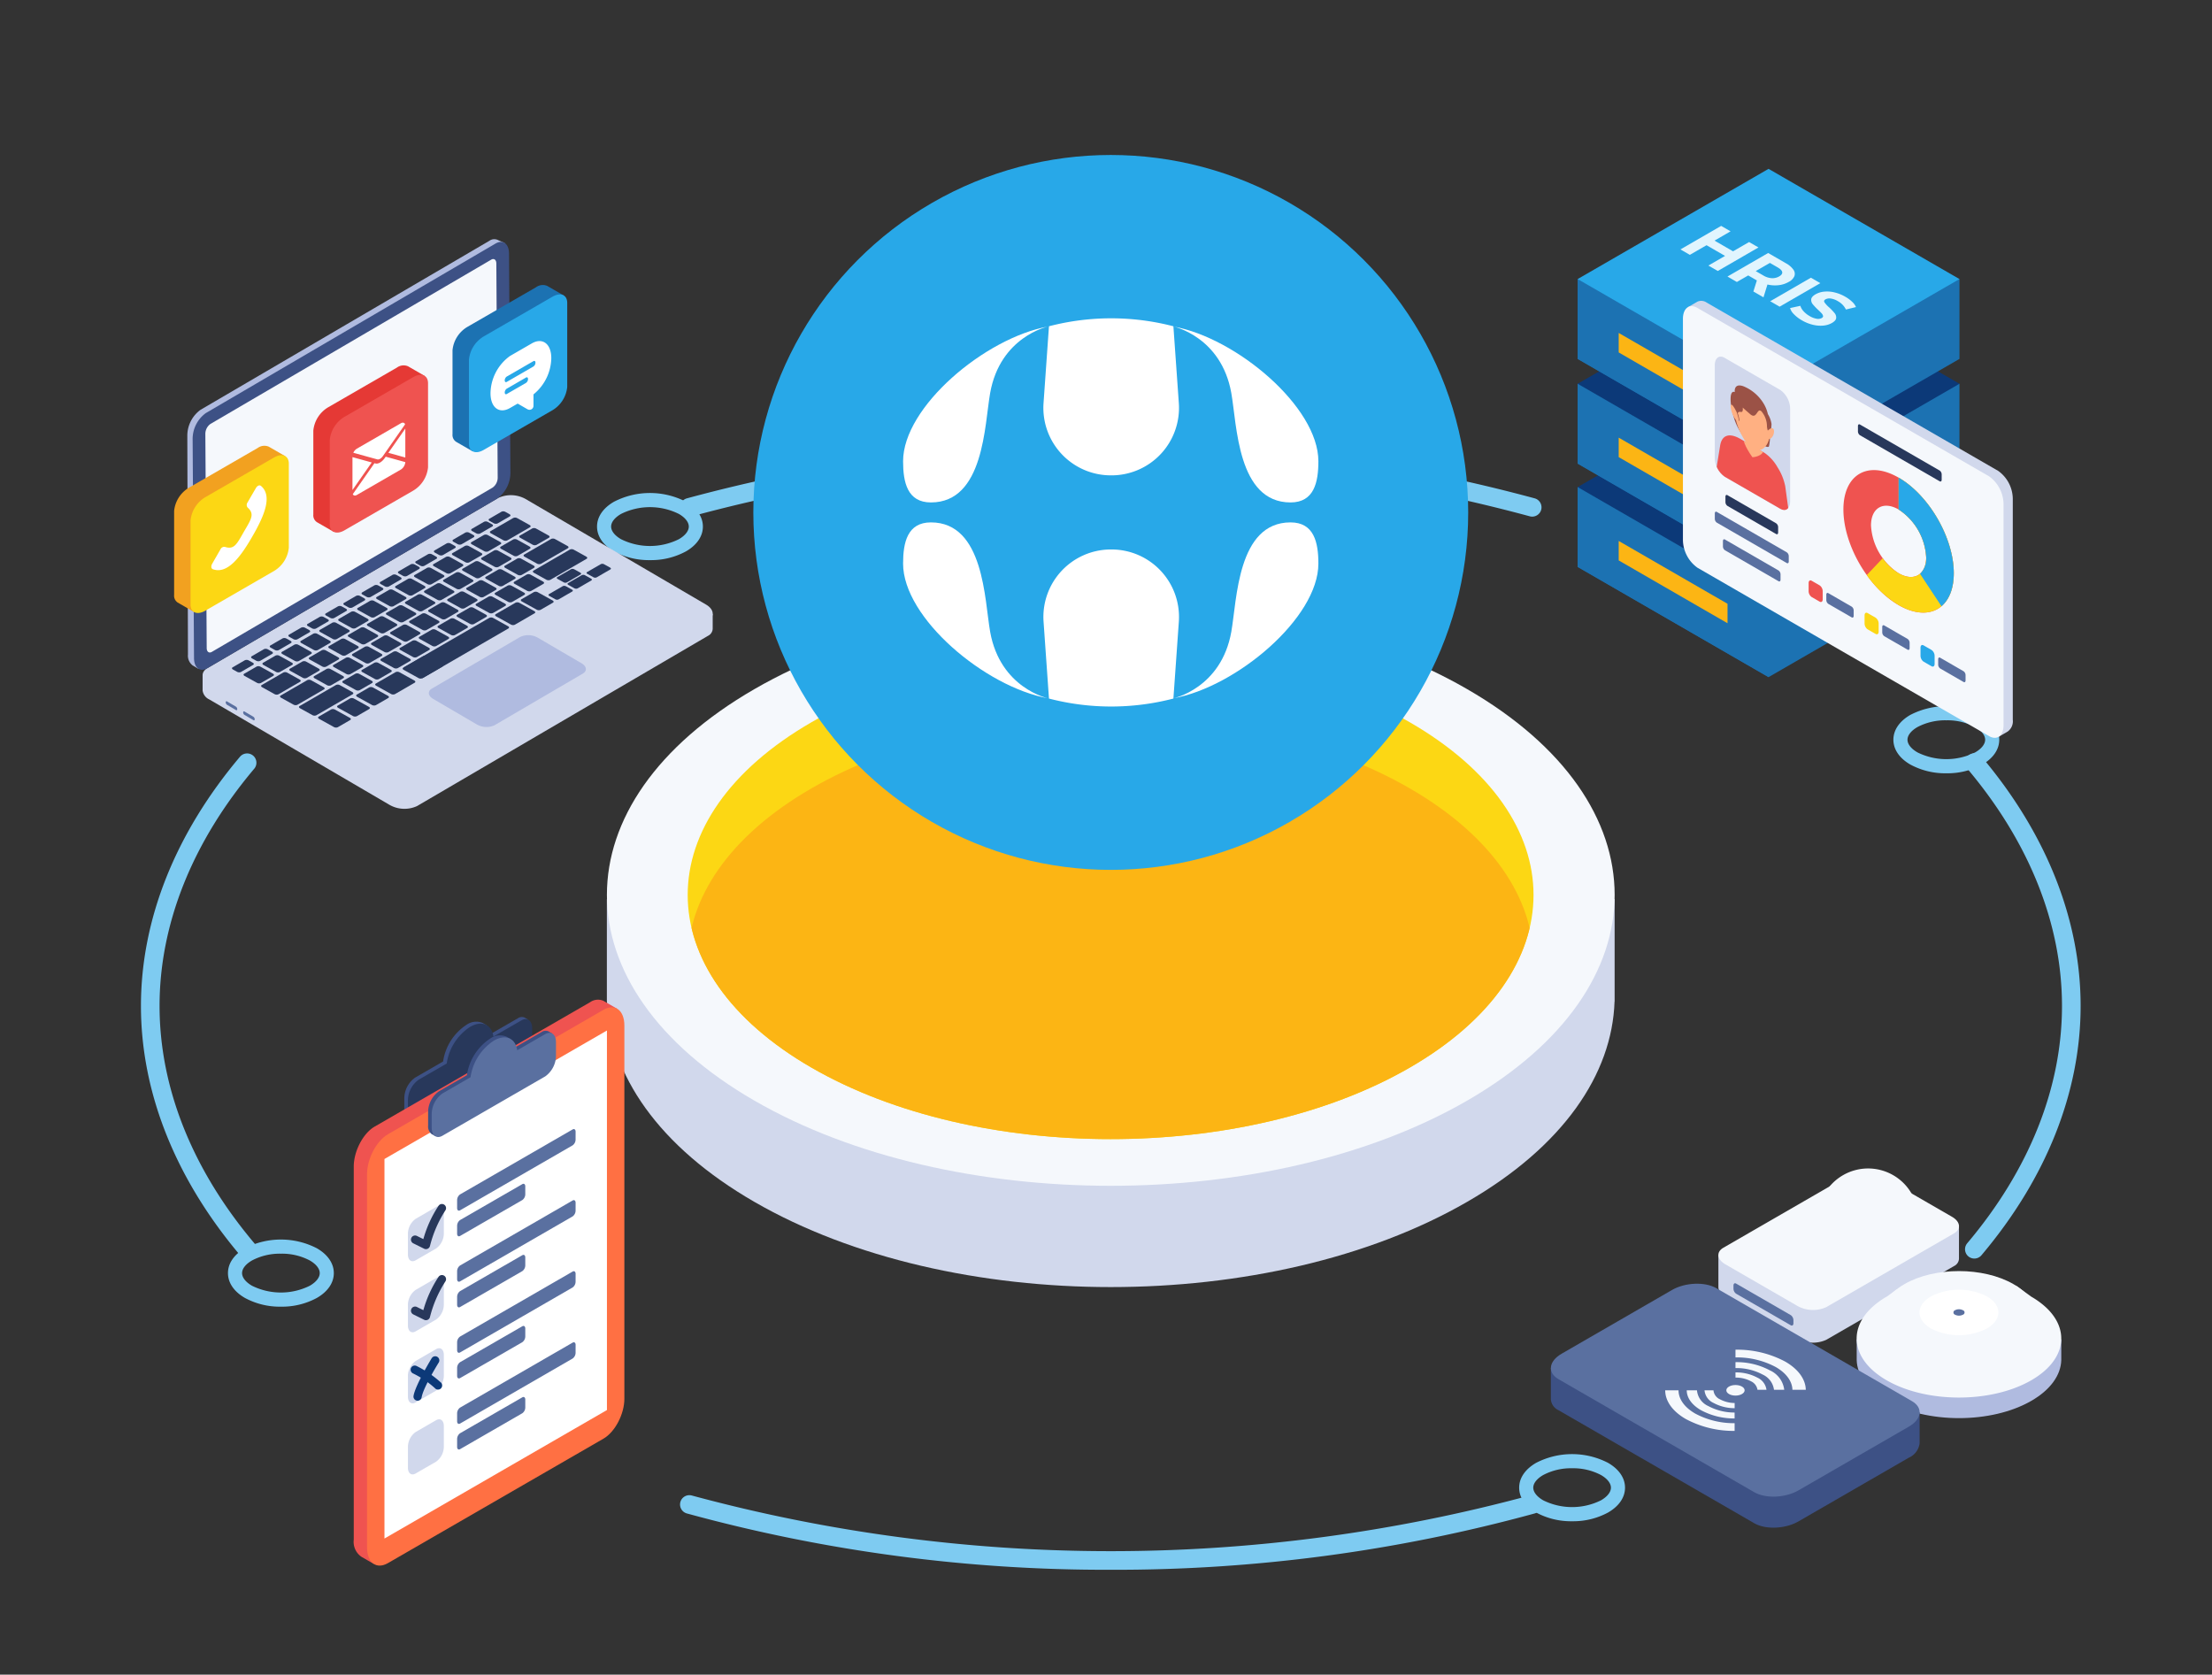 <svg xmlns="http://www.w3.org/2000/svg" xmlns:xlink="http://www.w3.org/1999/xlink" width="376" height="284.649" viewBox="0 0 376 284.649">
  <rect x="0" y="0" width="376" height="284.649" fill="#333333" stroke="none"/>
  <defs>
    <linearGradient id="linear-gradient" x1="-21.902" y1="6.385" x2="-21.88" y2="6.385" gradientUnits="objectBoundingBox">
      <stop offset="0" stop-color="#d1d8ec"/>
      <stop offset="1" stop-color="#f5f8fc"/>
    </linearGradient>
    <linearGradient id="linear-gradient-2" x1="-0.982" y1="1.975" x2="-0.98" y2="1.975" gradientUnits="objectBoundingBox">
      <stop offset="0" stop-color="#b0bbe0"/>
      <stop offset="1" stop-color="#d1d8ec"/>
    </linearGradient>
    <clipPath id="clip-path">
      <path id="Path_18753" data-name="Path 18753" d="M512.06,310.583c-28.056,16.2-28.063,42.506,0,58.709s73.632,16.2,101.688,0,28.064-42.507,0-58.71-73.62-16.206-101.688,0" transform="translate(-491.015 -298.43)" fill="none"/>
    </clipPath>
    <linearGradient id="linear-gradient-3" x1="-1.266" y1="1.475" x2="-1.263" y2="1.475" gradientUnits="objectBoundingBox">
      <stop offset="0" stop-color="#fcd714" stop-opacity="0.2"/>
      <stop offset="1" stop-color="#fcd714" stop-opacity="0"/>
    </linearGradient>
    <linearGradient id="linear-gradient-4" x1="-1.148" y1="3.899" x2="-1.144" y2="3.899" xlink:href="#linear-gradient-2"/>
    <linearGradient id="linear-gradient-5" x1="-6.378" y1="3.153" x2="-6.371" y2="3.153" xlink:href="#linear-gradient-2"/>
    <clipPath id="clip-path-2">
      <path id="Path_18891" data-name="Path 18891" d="M974.87,172.4a3.987,3.987,0,0,0-1.664-3.18l-9.476-5.471c-.918-.53-1.665.033-1.665,1.258v15.759a3.989,3.989,0,0,0,1.665,3.18l9.476,5.471c.919.53,1.664-.033,1.664-1.258Z" transform="translate(-962.065 -163.546)" fill="none"/>
    </clipPath>
    <clipPath id="clip-path-3">
      <path id="Path_18886" data-name="Path 18886" d="M961.022,209.355l13.578,7.839s-.694-5.062-1.21-8.826a9.272,9.272,0,0,0-1.315-3.266,7.4,7.4,0,0,0-2.186-2.437l-4.144-2.393c-1.869-1.079-3.135-.658-3.428,1.142C961.8,204.612,961.022,209.355,961.022,209.355Z" transform="translate(-961.022 -199.685)" fill="none"/>
    </clipPath>
    <linearGradient id="linear-gradient-6" x1="-10.945" y1="3.353" x2="-10.935" y2="3.353" xlink:href="#linear-gradient"/>
    <linearGradient id="linear-gradient-7" x1="-24.161" y1="7.055" x2="-24.138" y2="7.055" gradientUnits="objectBoundingBox">
      <stop offset="0" stop-color="#b0bbe0"/>
      <stop offset="1" stop-color="#f5f8fc"/>
    </linearGradient>
  </defs>
  <g id="Group_8516" data-name="Group 8516" transform="translate(-175.624)">
    <g id="Group_8753" data-name="Group 8753" transform="translate(175.624)">
      <rect id="Discover" width="376" height="284.649" fill="none"/>
      <g id="Discover1" transform="translate(23.958 1.883)">
        <g id="Group_8518" data-name="Group 8518" transform="translate(0 73.249)">
          <g id="Group_8517" data-name="Group 8517">
            <path id="Path_18740" data-name="Path 18740" d="M405.121,394.4a269.8,269.8,0,0,1-72.065-9.575,1.582,1.582,0,0,1,.857-3.046,272.788,272.788,0,0,0,142.41,0,1.582,1.582,0,1,1,.857,3.046A269.772,269.772,0,0,1,405.121,394.4ZM258.328,341.5a1.578,1.578,0,0,1-1.209-.562c-11.027-13.057-16.856-27.711-16.856-42.377s5.829-29.321,16.856-42.38a1.582,1.582,0,0,1,2.417,2.041C249,270.7,243.427,284.649,243.427,298.558s5.571,27.857,16.109,40.336a1.582,1.582,0,0,1-1.208,2.6Zm293.577,0a1.582,1.582,0,0,1-1.208-2.6c10.539-12.48,16.109-26.429,16.109-40.338S561.236,270.7,550.7,258.22a1.582,1.582,0,0,1,2.418-2.041c11.027,13.057,16.855,27.711,16.855,42.378s-5.829,29.321-16.855,42.379A1.578,1.578,0,0,1,551.906,341.5ZM333.484,215.391a1.582,1.582,0,0,1-.428-3.105,275.95,275.95,0,0,1,144.125,0,1.582,1.582,0,1,1-.857,3.046,272.8,272.8,0,0,0-142.41,0A1.577,1.577,0,0,1,333.484,215.391Z" transform="translate(-240.263 -202.71)" fill="#7ecbf1"/>
          </g>
        </g>
        <g id="Group_8523" data-name="Group 8523" transform="translate(268.139 196.763)">
          <g id="Group_8519" data-name="Group 8519" transform="translate(0 2.282)">
            <path id="Path_18741" data-name="Path 18741" d="M965.678,554.5h-1.96v5.554h0a2.013,2.013,0,0,0,1.2,1.6l12.241,7.068a5.444,5.444,0,0,0,4.895.2l21.71-12.534a1.454,1.454,0,0,0,.847-1.227h0V549.6h-1.667l-11.771-6.8a5.443,5.443,0,0,0-4.9-.2Z" transform="translate(-963.718 -542.117)" fill="#d1d8ec" fill-rule="evenodd"/>
          </g>
          <g id="Group_8520" data-name="Group 8520" transform="translate(2.561 19.476)">
            <path id="Path_18742" data-name="Path 18742" d="M980.82,594.788a1.082,1.082,0,0,0-.451-.863l-9.291-5.364c-.249-.144-.451.01-.451.342v.516a1.082,1.082,0,0,0,.451.863l9.291,5.364c.249.143.451-.01.451-.342Z" transform="translate(-970.627 -588.507)" fill="#5a70a0" fill-rule="evenodd"/>
          </g>
          <g id="Group_8521" data-name="Group 8521" transform="translate(0 0.412)">
            <path id="Path_18743" data-name="Path 18743" d="M991.17,537.763a5.444,5.444,0,0,0-4.895-.2l-21.711,12.535c-1.253.724-1.1,1.99.352,2.826l12.241,7.068a5.444,5.444,0,0,0,4.9.2l21.71-12.535c1.254-.724,1.1-1.99-.351-2.826Z" transform="translate(-963.718 -537.072)" fill="#f5f8fc" fill-rule="evenodd"/>
          </g>
          <g id="Group_8522" data-name="Group 8522" transform="translate(16.905)">
            <path id="Path_18744" data-name="Path 18744" d="M1009.335,544.316a8.538,8.538,0,0,1,17.074.036h0c.067,1.311-.764,2.635-2.495,3.634a13.361,13.361,0,0,1-12.082,0C1010.083,546.977,1009.251,545.638,1009.335,544.316Z" transform="translate(-1009.329 -535.961)" fill-rule="evenodd" fill="url(#linear-gradient)"/>
          </g>
        </g>
        <g id="Group_8525" data-name="Group 8525" transform="translate(14.794 208.807)">
          <g id="Group_8524" data-name="Group 8524">
            <path id="Path_18745" data-name="Path 18745" d="M289.174,579.867a12.449,12.449,0,0,1-6.114-1.485c-1.859-1.073-2.883-2.572-2.883-4.221s1.024-3.148,2.883-4.221a13.332,13.332,0,0,1,12.227,0c1.859,1.073,2.883,2.573,2.883,4.221s-1.024,3.148-2.883,4.221A12.451,12.451,0,0,1,289.174,579.867Zm0-9.006a10.092,10.092,0,0,0-4.916,1.154c-1.071.618-1.685,1.4-1.685,2.146s.614,1.529,1.685,2.147a11.049,11.049,0,0,0,9.832,0c1.071-.619,1.686-1.4,1.686-2.147s-.615-1.528-1.686-2.146A10.09,10.09,0,0,0,289.174,570.861Z" transform="translate(-280.178 -568.456)" fill="#7ecbf1"/>
          </g>
        </g>
        <g id="Group_8527" data-name="Group 8527" transform="translate(234.274 245.279)">
          <g id="Group_8526" data-name="Group 8526">
            <path id="Path_18746" data-name="Path 18746" d="M881.344,678.269a12.444,12.444,0,0,1-6.114-1.484c-1.859-1.073-2.883-2.573-2.883-4.221s1.024-3.147,2.883-4.221h0a13.328,13.328,0,0,1,12.227,0c1.859,1.074,2.884,2.573,2.884,4.221s-1.024,3.148-2.884,4.222A12.45,12.45,0,0,1,881.344,678.269Zm0-9.006a10.1,10.1,0,0,0-4.916,1.153h0c-1.071.618-1.685,1.4-1.685,2.146s.614,1.528,1.685,2.147a11.049,11.049,0,0,0,9.832,0c1.071-.619,1.686-1.4,1.686-2.147s-.615-1.528-1.685-2.146A10.1,10.1,0,0,0,881.344,669.263Zm-5.515.116h0Z" transform="translate(-872.348 -666.858)" fill="#7ecbf1"/>
          </g>
        </g>
        <g id="Group_8529" data-name="Group 8529" transform="translate(297.885 118.145)">
          <g id="Group_8528" data-name="Group 8528">
            <path id="Path_18747" data-name="Path 18747" d="M1052.97,335.255a12.448,12.448,0,0,1-6.113-1.484c-1.86-1.074-2.883-2.573-2.883-4.221s1.024-3.148,2.883-4.221h0a13.332,13.332,0,0,1,12.226,0c1.859,1.073,2.884,2.573,2.884,4.221s-1.024,3.147-2.884,4.221A12.453,12.453,0,0,1,1052.97,335.255Zm0-9.006a10.1,10.1,0,0,0-4.916,1.154h0c-1.071.618-1.685,1.4-1.685,2.147s.614,1.529,1.685,2.147a11.047,11.047,0,0,0,9.832,0c1.071-.618,1.685-1.4,1.685-2.147s-.615-1.528-1.685-2.147A10.1,10.1,0,0,0,1052.97,326.249Zm-5.515.116h0Z" transform="translate(-1043.974 -323.844)" fill="#7ecbf1"/>
          </g>
        </g>
        <g id="Group_8531" data-name="Group 8531" transform="translate(77.527 81.913)">
          <g id="Group_8530" data-name="Group 8530">
            <path id="Path_18748" data-name="Path 18748" d="M458.432,237.5a12.449,12.449,0,0,1-6.113-1.484c-1.859-1.073-2.883-2.572-2.883-4.221s1.024-3.148,2.883-4.221h0a13.332,13.332,0,0,1,12.227,0c1.859,1.074,2.883,2.573,2.883,4.221s-1.024,3.148-2.883,4.221A12.452,12.452,0,0,1,458.432,237.5Zm-4.916-7.852c-1.071.618-1.686,1.4-1.686,2.147s.614,1.529,1.686,2.147a11.046,11.046,0,0,0,9.832,0c1.071-.618,1.686-1.4,1.686-2.147s-.615-1.529-1.686-2.147a11.051,11.051,0,0,0-9.832,0Z" transform="translate(-449.436 -226.088)" fill="#7ecbf1"/>
          </g>
        </g>
        <g id="Group_8549" data-name="Group 8549" transform="translate(79.198)">
          <g id="Group_8539" data-name="Group 8539" transform="translate(0 100.77)">
            <g id="Group_8532" data-name="Group 8532" transform="translate(0 48.538)">
              <path id="Path_18749" data-name="Path 18749" d="M539.595,407.925l85.651,1.627v17.423h-.014c-.4,12.346-8.749,24.639-25.061,34.046-33.432,19.312-87.719,19.312-121.152,0-16.311-9.407-24.664-21.7-25.059-34.046h-.014v-17.4Z" transform="translate(-453.945 -407.925)" fill-rule="evenodd" fill="url(#linear-gradient-2)"/>
            </g>
            <g id="Group_8533" data-name="Group 8533" transform="translate(0.008)">
              <path id="Path_18750" data-name="Path 18750" d="M479.039,291.445c-33.426,19.3-33.435,50.642,0,69.947s87.724,19.3,121.151,0,33.435-50.642,0-69.947-87.71-19.308-121.151,0" transform="translate(-453.966 -276.966)" fill="#f5f8fc" fill-rule="evenodd"/>
            </g>
            <g id="Group_8538" data-name="Group 8538" transform="translate(13.739 7.955)">
              <path id="Path_18751" data-name="Path 18751" d="M512.06,310.583c-28.056,16.2-28.063,42.506,0,58.709s73.632,16.2,101.688,0,28.064-42.507,0-58.71-73.62-16.206-101.688,0" transform="translate(-491.015 -298.43)" fill="#fcd714" fill-rule="evenodd"/>
              <g id="Group_8537" data-name="Group 8537">
                <g id="Group_8536" data-name="Group 8536" clip-path="url(#clip-path)">
                  <g id="Group_8535" data-name="Group 8535" transform="translate(0 11.237)">
                    <g id="Group_8534" data-name="Group 8534">
                      <path id="Path_18752" data-name="Path 18752" d="M512.06,340.9c-28.056,16.2-28.063,42.506,0,58.71s73.632,16.2,101.688,0,28.064-42.506,0-58.71-73.62-16.206-101.688,0" transform="translate(-491.015 -328.748)" fill="#fcb514" fill-rule="evenodd"/>
                    </g>
                  </g>
                </g>
              </g>
            </g>
          </g>
          <g id="Group_8547" data-name="Group 8547" transform="translate(24.896 24.459)">
            <g id="Group_8540" data-name="Group 8540">
              <circle id="Ellipse_158" data-name="Ellipse 158" cx="60.758" cy="60.758" r="60.758" fill="#28a8e8"/>
            </g>
            <g id="Group_8546" data-name="Group 8546" transform="translate(25.456 27.763)">
              <g id="Group_8541" data-name="Group 8541" transform="translate(0 1.396)">
                <path id="Path_18754" data-name="Path 18754" d="M614.429,149.745s-8.126,1.71-9.831,11.3c-.962,5.4-1.034,18.6-10.067,18.6-4,0-4.734-3.409-4.734-7C589.8,163.4,603.735,151.68,614.429,149.745Z" transform="translate(-589.797 -149.745)" fill="#fff" fill-rule="evenodd"/>
              </g>
              <g id="Group_8542" data-name="Group 8542" transform="translate(0 34.688)">
                <path id="Path_18755" data-name="Path 18755" d="M614.429,269.469s-8.126-1.71-9.831-11.3c-.962-5.4-1.034-18.6-10.067-18.6-4,0-4.734,3.409-4.734,7.005C589.8,255.817,603.735,267.533,614.429,269.469Z" transform="translate(-589.797 -239.569)" fill="#fff" fill-rule="evenodd"/>
              </g>
              <g id="Group_8543" data-name="Group 8543" transform="translate(45.96 1.396)">
                <path id="Path_18756" data-name="Path 18756" d="M713.8,149.745s8.127,1.71,9.831,11.3c.962,5.4,1.034,18.6,10.068,18.6,4,0,4.734-3.409,4.734-7C738.432,163.4,724.494,151.68,713.8,149.745Z" transform="translate(-713.8 -149.745)" fill="#fff" fill-rule="evenodd"/>
              </g>
              <g id="Group_8544" data-name="Group 8544" transform="translate(45.96 34.688)">
                <path id="Path_18757" data-name="Path 18757" d="M713.8,269.469s8.127-1.71,9.831-11.3c.962-5.4,1.034-18.6,10.068-18.6,4,0,4.734,3.409,4.734,7.005C738.432,255.817,724.494,267.533,713.8,269.469Z" transform="translate(-713.8 -239.569)" fill="#fff" fill-rule="evenodd"/>
              </g>
              <path id="Path_18758" data-name="Path 18758" d="M655.084,147.33a42.027,42.027,0,0,1,21.152,0l.924,13.069a11.473,11.473,0,0,1-11.436,12.272H665.6A11.472,11.472,0,0,1,654.16,160.4Z" transform="translate(-630.287 -145.978)" fill="#fff" fill-rule="evenodd"/>
              <g id="Group_8545" data-name="Group 8545" transform="translate(23.845 39.29)">
                <path id="Path_18759" data-name="Path 18759" d="M655.084,277.328a42.026,42.026,0,0,0,21.152,0l.924-13.069a11.473,11.473,0,0,0-11.436-12.272H665.6a11.472,11.472,0,0,0-11.436,12.272Z" transform="translate(-654.131 -251.986)" fill="#fff" fill-rule="evenodd"/>
              </g>
            </g>
          </g>
          <g id="Group_8548" data-name="Group 8548" transform="translate(13.76)">
            <path id="Path_18760" data-name="Path 18760" d="M634.852,155.307V5.081H491.071V155.307c0,10.628,7.014,21.254,21.05,29.355,28.057,16.2,73.625,16.2,101.689,0C627.839,176.561,634.852,165.934,634.852,155.307Z" transform="translate(-491.071 -5.081)" fill-rule="evenodd" fill="url(#linear-gradient-3)"/>
          </g>
        </g>
        <g id="Group_8658" data-name="Group 8658" transform="translate(5.639 38.765)">
          <g id="Group_8642" data-name="Group 8642" transform="translate(2.244)">
            <g id="Group_8555" data-name="Group 8555" transform="translate(2.597 43.516)">
              <g id="Group_8550" data-name="Group 8550" transform="translate(0 2.588)">
                <path id="Path_18761" data-name="Path 18761" d="M270.862,262.588l47.945-28.052a5.116,5.116,0,0,1,4.655.2L353.8,252.484l1.447-.847v2.56h0a1.4,1.4,0,0,1-.8,1.19l-49.462,28.94a5.116,5.116,0,0,1-4.655-.2L269.679,266.2a1.973,1.973,0,0,1-1.138-1.5h0q0-.042,0-.083v-2.534l2.321-1.358Z" transform="translate(-268.54 -234.065)" fill-rule="evenodd" fill="url(#linear-gradient-4)"/>
              </g>
              <g id="Group_8551" data-name="Group 8551" transform="translate(3.927 35.034)">
                <path id="Path_18762" data-name="Path 18762" d="M281.1,322.94a.521.521,0,0,0-.215-.414l-1.53-.9c-.118-.069-.214,0-.214.163a.52.52,0,0,0,.214.413l1.53.9C281,323.171,281.1,323.1,281.1,322.94Z" transform="translate(-279.136 -321.605)" fill="#5a70a0" fill-rule="evenodd"/>
              </g>
              <g id="Group_8552" data-name="Group 8552" transform="translate(6.898 36.749)">
                <path id="Path_18763" data-name="Path 18763" d="M289.11,327.567a.521.521,0,0,0-.215-.414l-1.53-.9c-.117-.069-.214,0-.214.163a.521.521,0,0,0,.214.413l1.53.9C289.014,327.8,289.11,327.726,289.11,327.567Z" transform="translate(-287.151 -326.232)" fill="#5a70a0" fill-rule="evenodd"/>
              </g>
              <g id="Group_8553" data-name="Group 8553" transform="translate(0.005)">
                <path id="Path_18764" data-name="Path 18764" d="M269.688,259.214c-1.377-.806-1.521-2.03-.321-2.732L318.8,227.558a5.132,5.132,0,0,1,4.67.188l30.649,17.932c1.377.806,1.52,2.03.321,2.732l-49.434,28.924a5.13,5.13,0,0,1-4.67-.188Z" transform="translate(-268.553 -227.082)" fill="#d1d8ec" fill-rule="evenodd"/>
              </g>
              <g id="Group_8554" data-name="Group 8554" transform="translate(38.462 23.797)">
                <path id="Path_18765" data-name="Path 18765" d="M390.822,291.712a3.286,3.286,0,0,0-2.991-.12l-15,8.774c-.769.45-.676,1.234.205,1.75l7.454,4.361a3.283,3.283,0,0,0,2.989.119l15-8.774c.769-.45.678-1.233-.2-1.749Z" transform="translate(-372.314 -291.287)" fill="#b0bbe0" fill-rule="evenodd"/>
              </g>
            </g>
            <g id="Group_8637" data-name="Group 8637" transform="translate(7.59 46.265)">
              <g id="Isolation-Mode">
                <g id="Group_8636" data-name="Group 8636">
                  <g id="Group_8556" data-name="Group 8556" transform="translate(43.844 1.058)">
                    <path id="Path_18766" data-name="Path 18766" d="M407.117,239l-3.859,2.234a.754.754,0,0,1-.665-.023l-2.121-1.177c-.2-.11-.224-.278-.056-.375l3.86-2.234a.749.749,0,0,1,.663.023l2.121,1.176c.2.11.224.278.056.376" transform="translate(-400.305 -237.354)" fill="#28385b"/>
                  </g>
                  <g id="Group_8557" data-name="Group 8557" transform="translate(0 25.251)">
                    <path id="Path_18767" data-name="Path 18767" d="M285.61,303.481l-2.07,1.2a.745.745,0,0,1-.659-.025l-.7-.389c-.2-.11-.224-.278-.058-.374l2.07-1.2a.749.749,0,0,1,.661.025l.7.389c.2.11.225.278.059.374" transform="translate(-282.011 -302.628)" fill="#28385b"/>
                  </g>
                  <g id="Group_8558" data-name="Group 8558" transform="translate(3.25 23.368)">
                    <path id="Path_18768" data-name="Path 18768" d="M294.379,298.4l-2.069,1.2a.749.749,0,0,1-.66-.025l-.7-.389c-.2-.11-.225-.278-.059-.374l2.07-1.2a.749.749,0,0,1,.661.025l.7.389c.2.11.224.278.058.374" transform="translate(-290.78 -297.548)" fill="#28385b"/>
                  </g>
                  <g id="Group_8559" data-name="Group 8559" transform="translate(6.417 21.535)">
                    <path id="Path_18769" data-name="Path 18769" d="M302.924,293.455l-2.07,1.2a.744.744,0,0,1-.659-.025l-.7-.389c-.2-.11-.224-.278-.058-.374l2.07-1.2a.749.749,0,0,1,.661.025l.7.389c.2.11.224.277.058.374" transform="translate(-299.325 -292.602)" fill="#28385b"/>
                  </g>
                  <g id="Group_8560" data-name="Group 8560" transform="translate(9.584 19.701)">
                    <path id="Path_18770" data-name="Path 18770" d="M311.469,288.509l-2.07,1.2a.747.747,0,0,1-.659-.025l-.7-.389c-.2-.11-.224-.278-.058-.374l2.07-1.2a.744.744,0,0,1,.659.025l.7.389c.2.11.225.278.06.374" transform="translate(-307.87 -287.655)" fill="#28385b"/>
                  </g>
                  <g id="Group_8561" data-name="Group 8561" transform="translate(12.751 17.869)">
                    <path id="Path_18771" data-name="Path 18771" d="M320.012,283.563l-2.069,1.2a.747.747,0,0,1-.66-.025l-.7-.389c-.2-.11-.225-.278-.059-.374l2.07-1.2a.749.749,0,0,1,.661.025l.7.389c.2.11.224.278.058.374" transform="translate(-316.413 -282.71)" fill="#28385b"/>
                  </g>
                  <g id="Group_8562" data-name="Group 8562" transform="translate(15.843 16.083)">
                    <path id="Path_18772" data-name="Path 18772" d="M328.356,278.746l-2.069,1.2a.747.747,0,0,1-.66-.025l-.7-.389c-.2-.11-.225-.278-.059-.374l2.07-1.2a.75.75,0,0,1,.66.025l.7.389c.2.11.224.278.058.374" transform="translate(-324.757 -277.893)" fill="#28385b"/>
                  </g>
                  <g id="Group_8563" data-name="Group 8563" transform="translate(18.936 14.298)">
                    <path id="Path_18773" data-name="Path 18773" d="M336.7,273.929l-2.069,1.2a.749.749,0,0,1-.661-.025l-.7-.389c-.2-.11-.225-.278-.059-.374l2.07-1.2a.75.75,0,0,1,.661.025l.7.389c.2.11.224.278.058.374" transform="translate(-333.101 -273.076)" fill="#28385b"/>
                  </g>
                  <g id="Group_8564" data-name="Group 8564" transform="translate(22.028 12.512)">
                    <path id="Path_18774" data-name="Path 18774" d="M345.043,269.112l-2.069,1.2a.749.749,0,0,1-.661-.025l-.7-.389c-.2-.11-.225-.278-.059-.374l2.07-1.2a.752.752,0,0,1,.661.025l.7.389c.2.11.224.278.058.374" transform="translate(-341.445 -268.259)" fill="#28385b"/>
                  </g>
                  <g id="Group_8565" data-name="Group 8565" transform="translate(25.121 10.727)">
                    <path id="Path_18775" data-name="Path 18775" d="M353.387,264.294l-2.069,1.2a.747.747,0,0,1-.66-.025l-.7-.389c-.2-.11-.225-.278-.059-.374l2.07-1.2a.749.749,0,0,1,.661.025l.7.389c.2.11.224.278.058.374" transform="translate(-349.788 -263.441)" fill="#28385b"/>
                  </g>
                  <g id="Group_8566" data-name="Group 8566" transform="translate(28.213 8.941)">
                    <path id="Path_18776" data-name="Path 18776" d="M361.73,259.477l-2.069,1.2a.748.748,0,0,1-.661-.025l-.7-.389c-.2-.11-.225-.278-.059-.374l2.07-1.2a.749.749,0,0,1,.66.025l.7.389c.2.11.224.278.058.374" transform="translate(-358.132 -258.624)" fill="#28385b"/>
                  </g>
                  <g id="Group_8567" data-name="Group 8567" transform="translate(31.158 7.215)">
                    <path id="Path_18777" data-name="Path 18777" d="M369.676,254.818l-2.07,1.2a.746.746,0,0,1-.659-.025l-.7-.389c-.2-.11-.224-.277-.058-.374l2.07-1.2a.747.747,0,0,1,.659.026l.7.389c.2.11.224.278.058.373" transform="translate(-366.077 -253.965)" fill="#28385b"/>
                  </g>
                  <g id="Group_8568" data-name="Group 8568" transform="translate(34.324 5.381)">
                    <path id="Path_18778" data-name="Path 18778" d="M378.219,249.872l-2.07,1.2a.746.746,0,0,1-.659-.025l-.7-.389c-.2-.11-.224-.278-.058-.374l2.07-1.2a.745.745,0,0,1,.659.025l.7.389c.2.11.225.278.059.374" transform="translate(-374.62 -249.018)" fill="#28385b"/>
                  </g>
                  <g id="Group_8569" data-name="Group 8569" transform="translate(37.491 3.548)">
                    <path id="Path_18779" data-name="Path 18779" d="M386.764,244.926l-2.07,1.2a.744.744,0,0,1-.659-.025l-.7-.389c-.2-.11-.224-.278-.058-.374l2.07-1.2a.751.751,0,0,1,.661.025l.7.39c.2.11.224.277.058.374" transform="translate(-383.165 -244.073)" fill="#28385b"/>
                  </g>
                  <g id="Group_8570" data-name="Group 8570" transform="translate(40.658 1.715)">
                    <path id="Path_18780" data-name="Path 18780" d="M395.308,239.98l-2.07,1.2a.746.746,0,0,1-.659-.025l-.7-.389c-.2-.11-.224-.278-.058-.374l2.07-1.2a.745.745,0,0,1,.659.025l.7.389c.2.11.225.278.059.374" transform="translate(-391.709 -239.126)" fill="#28385b"/>
                  </g>
                  <g id="Group_8571" data-name="Group 8571" transform="translate(43.628)">
                    <path id="Path_18781" data-name="Path 18781" d="M403.322,235.353l-2.07,1.2a.746.746,0,0,1-.659-.025l-.7-.389c-.2-.11-.224-.278-.058-.374l2.07-1.2a.747.747,0,0,1,.66.025l.7.389c.2.11.225.278.059.374" transform="translate(-399.723 -234.499)" fill="#28385b"/>
                  </g>
                  <g id="Group_8572" data-name="Group 8572" transform="translate(8.405 22.593)">
                    <path id="Path_18782" data-name="Path 18782" d="M309.736,297.1l-2.1,1.213a.747.747,0,0,1-.663-.023l-2.123-1.176c-.2-.11-.222-.278-.054-.376l2.1-1.213a.749.749,0,0,1,.663.023l2.123,1.177c.2.11.222.278.055.375" transform="translate(-304.688 -295.456)" fill="#28385b"/>
                  </g>
                  <g id="Group_8573" data-name="Group 8573" transform="translate(11.625 20.729)">
                    <path id="Path_18783" data-name="Path 18783" d="M318.426,292.068l-2.1,1.213a.749.749,0,0,1-.663-.023l-2.123-1.177c-.2-.11-.222-.278-.054-.375l2.1-1.213a.748.748,0,0,1,.663.023l2.123,1.177c.2.11.222.278.054.375" transform="translate(-313.377 -290.426)" fill="#28385b"/>
                  </g>
                  <g id="Group_8574" data-name="Group 8574" transform="translate(14.846 18.864)">
                    <path id="Path_18784" data-name="Path 18784" d="M327.115,287.038l-2.1,1.213a.747.747,0,0,1-.663-.023l-2.123-1.177c-.2-.11-.222-.278-.054-.375l2.1-1.213a.747.747,0,0,1,.663.023l2.123,1.176c.2.11.222.278.054.376" transform="translate(-322.066 -285.396)" fill="#28385b"/>
                  </g>
                  <g id="Group_8575" data-name="Group 8575" transform="translate(18.066 17)">
                    <path id="Path_18785" data-name="Path 18785" d="M335.8,282.009l-2.1,1.213a.747.747,0,0,1-.663-.023l-2.123-1.176c-.2-.11-.222-.278-.054-.375l2.1-1.213a.749.749,0,0,1,.663.023l2.123,1.177c.2.11.222.278.054.375" transform="translate(-330.755 -280.367)" fill="#28385b"/>
                  </g>
                  <g id="Group_8576" data-name="Group 8576" transform="translate(21.287 15.136)">
                    <path id="Path_18786" data-name="Path 18786" d="M344.492,276.979l-2.1,1.213a.747.747,0,0,1-.663-.023l-2.123-1.177c-.2-.11-.222-.278-.054-.375l2.1-1.213a.748.748,0,0,1,.663.023l2.123,1.177c.2.11.222.278.054.375" transform="translate(-339.444 -275.337)" fill="#28385b"/>
                  </g>
                  <g id="Group_8577" data-name="Group 8577" transform="translate(24.507 13.272)">
                    <path id="Path_18787" data-name="Path 18787" d="M353.182,271.949l-2.1,1.213a.747.747,0,0,1-.663-.023l-2.123-1.176c-.2-.11-.222-.278-.055-.376l2.1-1.213a.747.747,0,0,1,.663.023l2.123,1.176c.2.11.222.278.054.376" transform="translate(-348.133 -270.307)" fill="#28385b"/>
                  </g>
                  <g id="Group_8578" data-name="Group 8578" transform="translate(27.728 11.408)">
                    <path id="Path_18788" data-name="Path 18788" d="M361.871,266.92l-2.1,1.213a.747.747,0,0,1-.663-.023l-2.123-1.176c-.2-.11-.222-.278-.054-.375l2.1-1.213a.747.747,0,0,1,.663.023l2.123,1.177c.2.11.222.278.054.375" transform="translate(-356.822 -265.278)" fill="#28385b"/>
                  </g>
                  <g id="Group_8579" data-name="Group 8579" transform="translate(30.948 9.543)">
                    <path id="Path_18789" data-name="Path 18789" d="M370.56,261.89l-2.1,1.213a.747.747,0,0,1-.663-.023l-2.123-1.177c-.2-.11-.222-.278-.054-.375l2.1-1.213a.748.748,0,0,1,.663.023l2.123,1.176c.2.11.222.278.054.375" transform="translate(-365.511 -260.248)" fill="#28385b"/>
                  </g>
                  <g id="Group_8580" data-name="Group 8580" transform="translate(34.169 7.679)">
                    <path id="Path_18790" data-name="Path 18790" d="M379.249,256.86l-2.1,1.213a.747.747,0,0,1-.663-.023l-2.123-1.176c-.2-.11-.222-.278-.055-.376l2.1-1.213a.747.747,0,0,1,.663.023l2.123,1.176c.2.11.222.278.054.376" transform="translate(-374.2 -255.218)" fill="#28385b"/>
                  </g>
                  <g id="Group_8581" data-name="Group 8581" transform="translate(14.637 33.61)">
                    <path id="Path_18791" data-name="Path 18791" d="M326.957,327.048l-2.095,1.213a.75.75,0,0,1-.665-.023l-2.527-1.4c-.2-.11-.223-.278-.056-.376l2.1-1.213a.749.749,0,0,1,.663.023l2.528,1.4c.2.11.222.278.054.375" transform="translate(-321.503 -325.181)" fill="#28385b"/>
                  </g>
                  <g id="Group_8582" data-name="Group 8582" transform="translate(17.874 31.737)">
                    <path id="Path_18792" data-name="Path 18792" d="M335.69,321.994l-2.1,1.213a.751.751,0,0,1-.665-.023l-2.527-1.4c-.2-.11-.222-.279-.055-.376l2.095-1.213a.75.75,0,0,1,.665.023l2.527,1.4c.2.11.224.279.056.376" transform="translate(-330.235 -320.127)" fill="#28385b"/>
                  </g>
                  <g id="Group_8583" data-name="Group 8583" transform="translate(21.11 29.863)">
                    <path id="Path_18793" data-name="Path 18793" d="M344.421,316.939l-2.095,1.213a.754.754,0,0,1-.665-.023l-2.527-1.4c-.2-.11-.223-.278-.056-.375l2.1-1.213a.752.752,0,0,1,.665.023l2.527,1.4c.2.11.223.278.054.376" transform="translate(-338.967 -315.072)" fill="#28385b"/>
                  </g>
                  <g id="Group_8584" data-name="Group 8584" transform="translate(18.765 27.541)">
                    <path id="Path_18794" data-name="Path 18794" d="M337.688,310.449l-2.1,1.213a.752.752,0,0,1-.663-.023l-2.123-1.177c-.2-.11-.223-.278-.054-.375l2.1-1.213a.748.748,0,0,1,.663.023l2.121,1.176c.2.11.224.279.056.376" transform="translate(-332.639 -308.807)" fill="#28385b"/>
                  </g>
                  <g id="Group_8585" data-name="Group 8585" transform="translate(22.001 25.668)">
                    <path id="Path_18795" data-name="Path 18795" d="M346.42,305.395l-2.1,1.213a.748.748,0,0,1-.663-.023l-2.123-1.177c-.2-.11-.223-.278-.054-.376l2.1-1.213a.748.748,0,0,1,.663.023l2.121,1.176c.2.11.223.278.056.376" transform="translate(-341.371 -303.752)" fill="#28385b"/>
                  </g>
                  <g id="Group_8586" data-name="Group 8586" transform="translate(25.237 23.794)">
                    <path id="Path_18796" data-name="Path 18796" d="M355.152,300.34l-2.1,1.213a.75.75,0,0,1-.663-.023l-2.123-1.177c-.2-.11-.224-.278-.054-.376l2.1-1.213a.749.749,0,0,1,.663.023l2.123,1.177c.2.11.222.278.054.375" transform="translate(-350.103 -298.698)" fill="#28385b"/>
                  </g>
                  <g id="Group_8587" data-name="Group 8587" transform="translate(28.474 21.921)">
                    <path id="Path_18797" data-name="Path 18797" d="M363.884,295.285l-2.1,1.213a.749.749,0,0,1-.663-.023L359,295.3c-.2-.11-.224-.278-.054-.376l2.1-1.213a.749.749,0,0,1,.663.023l2.121,1.177c.2.11.223.278.056.375" transform="translate(-358.835 -293.643)" fill="#28385b"/>
                  </g>
                  <g id="Group_8588" data-name="Group 8588" transform="translate(34.947 18.174)">
                    <path id="Path_18798" data-name="Path 18798" d="M381.348,285.176l-2.1,1.213a.75.75,0,0,1-.663-.023l-2.123-1.177c-.2-.11-.223-.278-.054-.376l2.1-1.213a.749.749,0,0,1,.663.023l2.121,1.176c.2.11.224.278.056.376" transform="translate(-376.299 -283.534)" fill="#28385b"/>
                  </g>
                  <g id="Group_8589" data-name="Group 8589" transform="translate(38.183 16.301)">
                    <path id="Path_18799" data-name="Path 18799" d="M390.08,280.122l-2.1,1.213a.748.748,0,0,1-.663-.023l-2.123-1.176c-.2-.11-.224-.278-.054-.376l2.1-1.212a.748.748,0,0,1,.663.023l2.121,1.177c.2.11.223.278.056.375" transform="translate(-385.031 -278.48)" fill="#28385b"/>
                  </g>
                  <g id="Group_8590" data-name="Group 8590" transform="translate(41.419 14.427)">
                    <path id="Path_18800" data-name="Path 18800" d="M398.812,275.067l-2.1,1.213a.751.751,0,0,1-.663-.023l-2.123-1.176c-.2-.11-.224-.279-.054-.376l2.1-1.213a.748.748,0,0,1,.663.023l2.121,1.176c.2.11.224.279.056.376" transform="translate(-393.763 -273.425)" fill="#28385b"/>
                  </g>
                  <g id="Group_8591" data-name="Group 8591" transform="translate(44.656 12.554)">
                    <path id="Path_18801" data-name="Path 18801" d="M407.544,270.013l-2.1,1.213a.749.749,0,0,1-.663-.023l-2.123-1.177c-.2-.11-.223-.278-.054-.375l2.1-1.213a.748.748,0,0,1,.663.023l2.121,1.176c.2.11.224.278.056.375" transform="translate(-402.495 -268.371)" fill="#28385b"/>
                  </g>
                  <g id="Group_8592" data-name="Group 8592" transform="translate(47.892 10.681)">
                    <path id="Path_18802" data-name="Path 18802" d="M416.276,264.958l-2.1,1.213a.75.75,0,0,1-.663-.023l-2.123-1.177c-.2-.11-.223-.278-.054-.376l2.1-1.213a.749.749,0,0,1,.663.023l2.121,1.176c.2.11.223.279.056.376" transform="translate(-411.227 -263.316)" fill="#28385b"/>
                  </g>
                  <g id="Group_8593" data-name="Group 8593" transform="translate(17.164 24.819)">
                    <path id="Path_18803" data-name="Path 18803" d="M333.369,303.105l-2.1,1.213a.747.747,0,0,1-.663-.023l-2.123-1.177c-.2-.11-.222-.278-.054-.375l2.1-1.213a.747.747,0,0,1,.663.023l2.122,1.176c.2.11.224.278.056.375" transform="translate(-328.321 -301.463)" fill="#28385b"/>
                  </g>
                  <g id="Group_8594" data-name="Group 8594" transform="translate(13.879 26.721)">
                    <path id="Path_18804" data-name="Path 18804" d="M324.507,308.236l-2.1,1.213a.749.749,0,0,1-.663-.023l-2.123-1.177c-.2-.11-.224-.278-.054-.376l2.1-1.213a.748.748,0,0,1,.663.023l2.121,1.176c.2.11.224.278.056.376" transform="translate(-319.458 -306.593)" fill="#28385b"/>
                  </g>
                  <g id="Group_8595" data-name="Group 8595" transform="translate(8.171 28.625)">
                    <path id="Path_18805" data-name="Path 18805" d="M311.524,313.374l-4.513,2.613a.754.754,0,0,1-.665-.023l-2.122-1.177c-.2-.11-.223-.278-.056-.375l4.515-2.613a.748.748,0,0,1,.663.023L311.47,313c.2.11.222.279.054.376" transform="translate(-304.058 -311.731)" fill="#28385b"/>
                  </g>
                  <g id="Group_8596" data-name="Group 8596" transform="translate(4.953 27.332)">
                    <path id="Path_18806" data-name="Path 18806" d="M301.99,309.886l-3.663,2.12a.754.754,0,0,1-.665-.023l-2.121-1.177c-.2-.11-.222-.278-.054-.376l3.663-2.12a.751.751,0,0,1,.665.023l2.12,1.176c.2.11.224.278.056.376" transform="translate(-295.374 -308.244)" fill="#28385b"/>
                  </g>
                  <g id="Group_8597" data-name="Group 8597" transform="translate(20.401 22.946)">
                    <path id="Path_18807" data-name="Path 18807" d="M342.1,298.051l-2.1,1.213a.748.748,0,0,1-.663-.023l-2.123-1.176c-.2-.11-.222-.278-.054-.375l2.1-1.213a.748.748,0,0,1,.663.023l2.121,1.177c.2.11.224.278.056.375" transform="translate(-337.054 -296.409)" fill="#28385b"/>
                  </g>
                  <g id="Group_8598" data-name="Group 8598" transform="translate(23.637 21.073)">
                    <path id="Path_18808" data-name="Path 18808" d="M350.834,293l-2.1,1.213a.751.751,0,0,1-.663-.023l-2.123-1.176c-.2-.11-.222-.279-.054-.376l2.1-1.213a.748.748,0,0,1,.663.023l2.121,1.176c.2.11.223.279.056.376" transform="translate(-345.786 -291.354)" fill="#28385b"/>
                  </g>
                  <g id="Group_8599" data-name="Group 8599" transform="translate(26.874 19.236)">
                    <path id="Path_18809" data-name="Path 18809" d="M359.568,288.041l-2.1,1.213a.749.749,0,0,1-.663-.023l-2.123-1.177c-.2-.11-.222-.278-.054-.376l2.1-1.213a.748.748,0,0,1,.663.023l2.121,1.176c.2.11.224.278.056.376" transform="translate(-354.52 -286.399)" fill="#28385b"/>
                  </g>
                  <g id="Group_8600" data-name="Group 8600" transform="translate(31.759 20.043)">
                    <path id="Path_18810" data-name="Path 18810" d="M372.748,290.219l-2.1,1.213a.748.748,0,0,1-.663-.023l-2.123-1.177c-.2-.11-.222-.278-.054-.376l2.1-1.213a.748.748,0,0,1,.663.023l2.121,1.176c.2.11.223.278.056.376" transform="translate(-367.7 -288.577)" fill="#28385b"/>
                  </g>
                  <g id="Group_8601" data-name="Group 8601" transform="translate(30.11 17.326)">
                    <path id="Path_18811" data-name="Path 18811" d="M368.3,282.887l-2.1,1.213a.751.751,0,0,1-.663-.023l-2.123-1.176c-.2-.11-.222-.279-.054-.376l2.1-1.213a.748.748,0,0,1,.663.023l2.121,1.176c.2.11.224.279.056.376" transform="translate(-363.25 -281.245)" fill="#28385b"/>
                  </g>
                  <g id="Group_8602" data-name="Group 8602" transform="translate(33.347 15.452)">
                    <path id="Path_18812" data-name="Path 18812" d="M377.03,277.833l-2.1,1.213a.748.748,0,0,1-.663-.023l-2.123-1.176c-.2-.11-.222-.278-.054-.376l2.1-1.213a.748.748,0,0,1,.663.023l2.121,1.177c.2.11.223.278.056.375" transform="translate(-371.982 -276.19)" fill="#28385b"/>
                  </g>
                  <g id="Group_8603" data-name="Group 8603" transform="translate(36.584 13.616)">
                    <path id="Path_18813" data-name="Path 18813" d="M385.764,272.878l-2.1,1.213a.749.749,0,0,1-.663-.023l-2.123-1.177c-.2-.11-.222-.278-.054-.375l2.1-1.213a.748.748,0,0,1,.663.023l2.123,1.176c.2.11.222.278.054.375" transform="translate(-380.716 -271.236)" fill="#28385b"/>
                  </g>
                  <g id="Group_8604" data-name="Group 8604" transform="translate(39.819 11.706)">
                    <path id="Path_18814" data-name="Path 18814" d="M394.493,267.724l-2.1,1.213a.748.748,0,0,1-.663-.023l-2.123-1.176c-.2-.11-.223-.278-.054-.376l2.1-1.212a.748.748,0,0,1,.663.023l2.121,1.177c.2.11.223.278.056.375" transform="translate(-389.444 -266.082)" fill="#28385b"/>
                  </g>
                  <g id="Group_8605" data-name="Group 8605" transform="translate(43.055 9.832)">
                    <path id="Path_18815" data-name="Path 18815" d="M403.225,262.669l-2.1,1.213a.748.748,0,0,1-.663-.023l-2.123-1.176c-.2-.11-.224-.279-.054-.376l2.1-1.213a.748.748,0,0,1,.663.023l2.121,1.176c.2.11.224.279.056.376" transform="translate(-398.176 -261.027)" fill="#28385b"/>
                  </g>
                  <g id="Group_8606" data-name="Group 8606" transform="translate(46.291 7.959)">
                    <path id="Path_18816" data-name="Path 18816" d="M411.957,257.615l-2.1,1.213a.752.752,0,0,1-.663-.023l-2.123-1.177c-.2-.11-.223-.278-.054-.376l2.1-1.213a.747.747,0,0,1,.663.023l2.121,1.176c.2.11.224.278.056.376" transform="translate(-406.908 -255.972)" fill="#28385b"/>
                  </g>
                  <g id="Group_8607" data-name="Group 8607" transform="translate(49.569 4.628)">
                    <path id="Path_18817" data-name="Path 18817" d="M423.275,248.629l-4.572,2.646a.752.752,0,0,1-.665-.023l-2.121-1.177c-.2-.11-.224-.278-.056-.375l4.573-2.647a.747.747,0,0,1,.663.023l2.123,1.176c.2.11.222.278.055.376" transform="translate(-415.75 -246.987)" fill="#28385b"/>
                  </g>
                  <g id="Group_8608" data-name="Group 8608" transform="translate(19.699 19.704)">
                    <path id="Path_18818" data-name="Path 18818" d="M340.208,289.3l-2.1,1.213a.749.749,0,0,1-.663-.023l-2.123-1.177c-.2-.11-.223-.278-.054-.376l2.1-1.213a.748.748,0,0,1,.663.023l2.121,1.176c.2.11.223.278.056.375" transform="translate(-335.159 -287.661)" fill="#28385b"/>
                  </g>
                  <g id="Group_8609" data-name="Group 8609" transform="translate(16.382 21.624)">
                    <path id="Path_18819" data-name="Path 18819" d="M331.259,294.483l-2.1,1.213a.751.751,0,0,1-.663-.023l-2.123-1.177c-.2-.11-.222-.278-.054-.376l2.1-1.213a.75.75,0,0,1,.663.023l2.121,1.176c.2.11.224.279.056.376" transform="translate(-326.211 -292.841)" fill="#28385b"/>
                  </g>
                  <g id="Group_8610" data-name="Group 8610" transform="translate(13.065 23.544)">
                    <path id="Path_18820" data-name="Path 18820" d="M322.31,299.664l-2.1,1.213a.748.748,0,0,1-.663-.023l-2.123-1.176c-.2-.11-.222-.279-.054-.376l2.1-1.213a.749.749,0,0,1,.663.023l2.123,1.177c.2.11.222.278.054.375" transform="translate(-317.262 -298.022)" fill="#28385b"/>
                  </g>
                  <g id="Group_8611" data-name="Group 8611" transform="translate(9.748 25.464)">
                    <path id="Path_18821" data-name="Path 18821" d="M313.36,304.844l-2.095,1.213a.755.755,0,0,1-.665-.023l-2.123-1.177c-.2-.11-.222-.278-.054-.375l2.1-1.213a.751.751,0,0,1,.665.023l2.121,1.176c.2.11.222.278.054.376" transform="translate(-308.312 -303.202)" fill="#28385b"/>
                  </g>
                  <g id="Group_8612" data-name="Group 8612" transform="translate(22.935 17.83)">
                    <path id="Path_18822" data-name="Path 18822" d="M348.94,284.249l-2.095,1.213a.751.751,0,0,1-.665-.023l-2.123-1.176c-.2-.11-.222-.278-.054-.376l2.1-1.213a.754.754,0,0,1,.665.023l2.121,1.177c.2.11.222.278.054.375" transform="translate(-343.892 -282.607)" fill="#28385b"/>
                  </g>
                  <g id="Group_8613" data-name="Group 8613" transform="translate(26.171 15.957)">
                    <path id="Path_18823" data-name="Path 18823" d="M357.672,279.194l-2.1,1.213a.752.752,0,0,1-.663-.023l-2.123-1.177c-.2-.11-.223-.278-.054-.376l2.1-1.213a.748.748,0,0,1,.663.023l2.121,1.176c.2.11.224.279.056.376" transform="translate(-352.623 -277.552)" fill="#28385b"/>
                  </g>
                  <g id="Group_8614" data-name="Group 8614" transform="translate(29.408 14.083)">
                    <path id="Path_18824" data-name="Path 18824" d="M366.4,274.139l-2.094,1.213a.755.755,0,0,1-.665-.023l-2.123-1.177c-.2-.11-.222-.278-.054-.375l2.1-1.213a.751.751,0,0,1,.665.023l2.121,1.176c.2.11.224.278.054.376" transform="translate(-361.356 -272.497)" fill="#28385b"/>
                  </g>
                  <g id="Group_8615" data-name="Group 8615" transform="translate(32.644 12.21)">
                    <path id="Path_18825" data-name="Path 18825" d="M375.135,269.085l-2.094,1.213a.754.754,0,0,1-.665-.023l-2.123-1.177c-.2-.11-.222-.278-.054-.375l2.1-1.213a.752.752,0,0,1,.665.023l2.121,1.176c.2.11.222.279.054.376" transform="translate(-370.087 -267.443)" fill="#28385b"/>
                  </g>
                  <g id="Group_8616" data-name="Group 8616" transform="translate(35.881 10.337)">
                    <path id="Path_18826" data-name="Path 18826" d="M383.868,264.03l-2.094,1.213a.751.751,0,0,1-.665-.023l-2.123-1.176c-.2-.11-.222-.279-.054-.376l2.1-1.213a.751.751,0,0,1,.665.023l2.121,1.177c.2.11.222.278.054.375" transform="translate(-378.82 -262.388)" fill="#28385b"/>
                  </g>
                  <g id="Group_8617" data-name="Group 8617" transform="translate(39.117 8.463)">
                    <path id="Path_18827" data-name="Path 18827" d="M392.6,258.977l-2.1,1.213a.749.749,0,0,1-.663-.023l-2.123-1.177c-.2-.11-.224-.278-.054-.376l2.1-1.213a.748.748,0,0,1,.663.023l2.121,1.176c.2.11.223.278.056.376" transform="translate(-387.551 -257.334)" fill="#28385b"/>
                  </g>
                  <g id="Group_8618" data-name="Group 8618" transform="translate(42.353 6.59)">
                    <path id="Path_18828" data-name="Path 18828" d="M401.332,253.921l-2.1,1.213a.751.751,0,0,1-.663-.023l-2.123-1.176c-.2-.11-.224-.278-.054-.376l2.1-1.213a.749.749,0,0,1,.663.023l2.121,1.176c.2.11.224.278.056.376" transform="translate(-396.283 -252.279)" fill="#28385b"/>
                  </g>
                  <g id="Group_8619" data-name="Group 8619" transform="translate(45.59 4.717)">
                    <path id="Path_18829" data-name="Path 18829" d="M410.065,248.867l-2.1,1.213a.748.748,0,0,1-.663-.023l-2.123-1.176c-.2-.11-.222-.278-.054-.375l2.1-1.213a.748.748,0,0,1,.663.023l2.121,1.177c.2.11.223.278.056.375" transform="translate(-405.017 -247.225)" fill="#28385b"/>
                  </g>
                  <g id="Group_8620" data-name="Group 8620" transform="translate(48.826 2.843)">
                    <path id="Path_18830" data-name="Path 18830" d="M418.8,243.812l-2.1,1.213a.751.751,0,0,1-.663-.023l-2.123-1.177c-.2-.11-.224-.278-.054-.375l2.1-1.213a.748.748,0,0,1,.663.023l2.122,1.177c.2.11.223.278.056.376" transform="translate(-413.748 -242.17)" fill="#28385b"/>
                  </g>
                  <g id="Group_8621" data-name="Group 8621" transform="translate(11.391 29.45)">
                    <path id="Path_18831" data-name="Path 18831" d="M321.868,315.6l-6.173,3.573a.75.75,0,0,1-.665-.023l-2.121-1.176c-.2-.11-.222-.278-.054-.375l6.173-3.573a.749.749,0,0,1,.663.023l2.121,1.176c.2.11.224.278.056.376" transform="translate(-312.743 -313.958)" fill="#28385b"/>
                  </g>
                  <g id="Group_8622" data-name="Group 8622" transform="translate(51.151 6.435)">
                    <path id="Path_18832" data-name="Path 18832" d="M429.143,253.5l-6.172,3.573a.751.751,0,0,1-.665-.023l-2.121-1.176c-.2-.11-.223-.278-.054-.375l6.172-3.573a.749.749,0,0,1,.663.023l2.121,1.177c.2.11.223.278.056.375" transform="translate(-420.018 -251.862)" fill="#28385b"/>
                  </g>
                  <g id="Group_8623" data-name="Group 8623" transform="translate(49.106 13.658)">
                    <path id="Path_18833" data-name="Path 18833" d="M419.955,273.218l-2.1,1.213a.751.751,0,0,1-.663-.023l-2.528-1.4c-.2-.11-.222-.278-.054-.375l2.1-1.213a.75.75,0,0,1,.663.023l2.527,1.4c.2.11.223.278.056.376" transform="translate(-414.501 -271.351)" fill="#28385b"/>
                  </g>
                  <g id="Group_8624" data-name="Group 8624" transform="translate(24.346 27.263)">
                    <path id="Path_18834" data-name="Path 18834" d="M354.409,309.924l-3.353,1.94a.748.748,0,0,1-.663-.023l-2.527-1.4c-.2-.11-.223-.279-.056-.375l3.352-1.94a.75.75,0,0,1,.665.023l2.527,1.4c.2.11.224.278.056.375" transform="translate(-347.699 -308.057)" fill="#28385b"/>
                  </g>
                  <g id="Group_8625" data-name="Group 8625" transform="translate(44.731 15.463)">
                    <path id="Path_18835" data-name="Path 18835" d="M409.407,278.088l-3.352,1.94a.75.75,0,0,1-.665-.023l-2.527-1.4c-.2-.11-.224-.278-.054-.375l3.351-1.94a.747.747,0,0,1,.663.023l2.528,1.4c.2.11.222.278.055.375" transform="translate(-402.697 -276.221)" fill="#28385b"/>
                  </g>
                  <g id="Group_8626" data-name="Group 8626" transform="translate(29.151 18.039)">
                    <path id="Path_18836" data-name="Path 18836" d="M360.661,291.685l14.572-8.435a.741.741,0,0,1,.661,0l2.577,1.429c.185.1.188.271.007.375l-14.572,8.435Z" transform="translate(-360.661 -283.17)" fill="#28385b"/>
                  </g>
                  <g id="Group_8627" data-name="Group 8627" transform="translate(60.274 8.919)">
                    <path id="Path_18837" data-name="Path 18837" d="M444.725,259.968l2.335-1.351a.614.614,0,0,1,.544.018l1.033.573c.163.09.182.228.045.308l-2.335,1.351a.611.611,0,0,1-.543-.019l-1.035-.573c-.162-.09-.183-.228-.045-.308" transform="translate(-444.634 -258.562)" fill="#28385b"/>
                  </g>
                  <g id="Group_8628" data-name="Group 8628" transform="translate(57.037 10.792)">
                    <path id="Path_18838" data-name="Path 18838" d="M435.992,265.023l2.335-1.351a.617.617,0,0,1,.544.019l1.034.574c.162.09.182.228.045.308l-2.335,1.351a.617.617,0,0,1-.545-.019l-1.033-.574c-.163-.09-.183-.228-.045-.308" transform="translate(-435.9 -263.617)" fill="#28385b"/>
                  </g>
                  <g id="Group_8629" data-name="Group 8629" transform="translate(53.801 12.665)">
                    <path id="Path_18839" data-name="Path 18839" d="M427.261,270.077l2.335-1.351a.616.616,0,0,1,.544.019l1.034.574c.163.09.182.228.045.308l-2.335,1.351a.616.616,0,0,1-.545-.019l-1.033-.573c-.162-.09-.183-.228-.045-.308" transform="translate(-427.17 -268.671)" fill="#28385b"/>
                  </g>
                  <g id="Group_8630" data-name="Group 8630" transform="translate(55.211 9.779)">
                    <path id="Path_18840" data-name="Path 18840" d="M431.066,262.291l2.335-1.351a.617.617,0,0,1,.544.019l1.033.573c.163.09.182.228.045.308l-2.335,1.351a.614.614,0,0,1-.543-.019l-1.035-.574c-.162-.09-.183-.228-.045-.308" transform="translate(-430.975 -260.885)" fill="#28385b"/>
                  </g>
                  <g id="Group_8631" data-name="Group 8631" transform="translate(37.389 5.815)">
                    <path id="Path_18841" data-name="Path 18841" d="M387.938,251.831l-2.1,1.213a.749.749,0,0,1-.663-.023l-2.123-1.177c-.2-.11-.222-.278-.054-.375l2.1-1.213a.749.749,0,0,1,.663.023l2.123,1.177c.2.11.222.278.054.375" transform="translate(-382.89 -250.189)" fill="#28385b"/>
                  </g>
                  <g id="Group_8632" data-name="Group 8632" transform="translate(40.61 3.951)">
                    <path id="Path_18842" data-name="Path 18842" d="M396.627,246.8l-2.1,1.213a.749.749,0,0,1-.663-.023l-2.123-1.177c-.2-.11-.222-.278-.055-.375l2.1-1.213a.747.747,0,0,1,.663.023l2.123,1.176c.2.11.222.278.055.376" transform="translate(-391.578 -245.159)" fill="#28385b"/>
                  </g>
                  <g id="Group_8633" data-name="Group 8633" transform="translate(5.184 24.457)">
                    <path id="Path_18843" data-name="Path 18843" d="M301.048,302.127l-2.1,1.213a.749.749,0,0,1-.663-.023l-2.123-1.177c-.2-.11-.222-.278-.054-.375l2.1-1.213a.747.747,0,0,1,.663.023l2.123,1.176c.2.11.222.278.055.376" transform="translate(-295.999 -300.485)" fill="#28385b"/>
                  </g>
                  <g id="Group_8634" data-name="Group 8634" transform="translate(1.975 26.322)">
                    <path id="Path_18844" data-name="Path 18844" d="M292.389,307.159l-2.1,1.213a.748.748,0,0,1-.663-.023l-2.123-1.176c-.2-.11-.222-.278-.054-.376l2.1-1.213a.748.748,0,0,1,.663.023l2.123,1.176c.2.11.222.278.054.376" transform="translate(-287.341 -305.517)" fill="#28385b"/>
                  </g>
                  <g id="Group_8635" data-name="Group 8635" transform="translate(29.016 24.56)">
                    <path id="Path_18845" data-name="Path 18845" d="M367.008,302.631l-3.352,1.94a.749.749,0,0,1-.663-.023l-2.528-1.4c-.2-.11-.222-.279-.054-.376l3.351-1.94a.753.753,0,0,1,.665.023l2.527,1.4c.2.11.222.279.056.376" transform="translate(-360.298 -300.764)" fill="#28385b"/>
                  </g>
                </g>
              </g>
            </g>
            <g id="Group_8641" data-name="Group 8641">
              <g id="Group_8638" data-name="Group 8638">
                <path id="Path_18846" data-name="Path 18846" d="M262.371,182.075a2.081,2.081,0,0,1-.73-1.8l-.109-37.243a5.452,5.452,0,0,1,2.238-4.346l49.113-28.736a1.414,1.414,0,0,1,1.5-.1l1.08.47-.122,1.583-.868-.508.109,37.129a5.452,5.452,0,0,1-2.239,4.346l-48.92,28.623.03,1.233-1.088-.636Z" transform="translate(-261.532 -109.672)" fill="#b0bbe0" fill-rule="evenodd"/>
              </g>
              <g id="Group_8639" data-name="Group 8639" transform="translate(0.902 0.468)">
                <path id="Path_18847" data-name="Path 18847" d="M317.748,112.923c-.011-1.676-1.036-2.441-2.289-1.708l-49.243,28.812a5.453,5.453,0,0,0-2.25,4.364l.236,37.29c.01,1.676,1.036,2.441,2.289,1.708l49.243-28.812a5.451,5.451,0,0,0,2.25-4.364Z" transform="translate(-263.965 -110.936)" fill="#3d5185" fill-rule="evenodd"/>
              </g>
              <g id="Group_8640" data-name="Group 8640" transform="translate(3.065 3.384)">
                <path id="Path_18848" data-name="Path 18848" d="M319.263,119.562c0-.642-.4-.934-.877-.653l-47.723,27.922a2.088,2.088,0,0,0-.862,1.671l.231,36.416c0,.64.4.934.877.653l47.723-27.923a2.089,2.089,0,0,0,.862-1.67Z" transform="translate(-269.801 -118.802)" fill="#f5f8fc" fill-rule="evenodd"/>
              </g>
            </g>
          </g>
          <g id="Group_8646" data-name="Group 8646" transform="translate(0 35.11)">
            <g id="Group_8643" data-name="Group 8643">
              <path id="Path_18849" data-name="Path 18849" d="M273.429,207.8l.936-1.622-2.792-1.612h0a1.923,1.923,0,0,0-1.895.227l-11.694,6.752a5.2,5.2,0,0,0-2.506,3.952v14.279a1.388,1.388,0,0,0,.611,1.286h0l2.792,1.612.8-1.38,11.245-6.493a5.2,5.2,0,0,0,2.506-3.952Z" transform="translate(-255.478 -204.401)" fill="#f2a120" fill-rule="evenodd"/>
            </g>
            <g id="Group_8644" data-name="Group 8644" transform="translate(2.792 1.612)">
              <path id="Path_18850" data-name="Path 18850" d="M277.21,228.428a5.2,5.2,0,0,0,2.506-3.953V210.2c0-1.383-1.123-1.858-2.506-1.059l-11.694,6.752a5.2,5.2,0,0,0-2.506,3.953v14.279c0,1.383,1.123,1.858,2.506,1.059Z" transform="translate(-263.01 -208.75)" fill="#fcd714" fill-rule="evenodd"/>
            </g>
            <g id="Group_8645" data-name="Group 8645" transform="translate(6.325 6.748)">
              <path id="Path_18851" data-name="Path 18851" d="M278.087,230.468c1.265-2.156,1.857-3.007.608-4.116a.722.722,0,0,1,.006-.849c.384-.664,1.015-1.758,1.428-2.457a.942.942,0,0,1,.42-.4.4.4,0,0,1,.421.04c2.076,1.734.458,5.289-1.444,8.583l-.011.02-.01.016c-1.9,3.3-4.172,6.474-6.713,5.545a.391.391,0,0,1-.243-.347.922.922,0,0,1,.132-.559c.4-.707,1.032-1.8,1.416-2.468a.72.72,0,0,1,.73-.427C276.412,233.576,276.854,232.639,278.087,230.468Z" transform="translate(-272.543 -222.608)" fill="#fff"/>
            </g>
          </g>
          <g id="Group_8650" data-name="Group 8650" transform="translate(23.663 21.449)">
            <g id="Group_8647" data-name="Group 8647">
              <path id="Path_18852" data-name="Path 18852" d="M337.272,170.937l.936-1.622-2.792-1.612h0a1.923,1.923,0,0,0-1.895.228l-11.694,6.752a5.2,5.2,0,0,0-2.506,3.952v14.279a1.388,1.388,0,0,0,.611,1.286h0l2.792,1.612.8-1.38,11.245-6.492a5.2,5.2,0,0,0,2.506-3.953Z" transform="translate(-319.321 -167.543)" fill="#e53935" fill-rule="evenodd"/>
            </g>
            <g id="Group_8648" data-name="Group 8648" transform="translate(2.792 1.612)">
              <path id="Path_18853" data-name="Path 18853" d="M341.053,191.57a5.2,5.2,0,0,0,2.506-3.952V173.339c0-1.383-1.123-1.858-2.506-1.059l-11.694,6.752a5.2,5.2,0,0,0-2.506,3.952v14.279c0,1.383,1.123,1.858,2.506,1.059Z" transform="translate(-326.853 -171.892)" fill="#ef5350" fill-rule="evenodd"/>
            </g>
            <g id="Group_8649" data-name="Group 8649" transform="translate(6.652 9.74)">
              <path id="Path_18854" data-name="Path 18854" d="M342.918,199.612l-.161.23c-.475.679-1.122,1.052-1.594.92l-.161-.044-3.677,5.263c.112.249.38.315.691.136l7.489-4.324a1.668,1.668,0,0,0,.748-1.258Zm-2.375.98-3.275,4.688v-5.595Zm5.71-.839-2.877-.8,2.877-4.119Zm-8.838-.809,3.745,1.036h.008l.317.089c.281.078.666-.145.947-.547l.319-.456.006-.008,0,0,3.455-4.947c-.1-.287-.38-.373-.71-.183l-7.489,4.324A1.6,1.6,0,0,0,337.416,198.943Z" transform="translate(-337.268 -193.823)" fill="#fff" fill-rule="evenodd"/>
            </g>
          </g>
          <g id="Group_8657" data-name="Group 8657" transform="translate(47.322 7.788)">
            <g id="Group_8651" data-name="Group 8651">
              <path id="Path_18855" data-name="Path 18855" d="M401.106,134.079l.936-1.621-2.792-1.612h0a1.923,1.923,0,0,0-1.895.227l-11.694,6.752a5.2,5.2,0,0,0-2.506,3.952v14.279a1.389,1.389,0,0,0,.611,1.286h0l2.792,1.612.8-1.38,11.245-6.493a5.2,5.2,0,0,0,2.506-3.952Z" transform="translate(-383.155 -130.685)" fill="#1c72b2" fill-rule="evenodd"/>
            </g>
            <g id="Group_8652" data-name="Group 8652" transform="translate(2.792 1.612)">
              <path id="Path_18856" data-name="Path 18856" d="M404.888,154.712a5.2,5.2,0,0,0,2.506-3.953V136.48c0-1.383-1.123-1.858-2.506-1.059l-11.694,6.752a5.2,5.2,0,0,0-2.506,3.953V160.4c0,1.383,1.123,1.858,2.506,1.059Z" transform="translate(-390.687 -135.034)" fill="#28a8e8" fill-rule="evenodd"/>
            </g>
            <g id="Group_8656" data-name="Group 8656" transform="translate(6.463 9.539)">
              <g id="Group_8653" data-name="Group 8653">
                <path id="Path_18857" data-name="Path 18857" d="M405.208,167.048l1.671.964a.677.677,0,0,0,1.014-.586v-1.945a8.119,8.119,0,0,0,3.029-6.156c0-2.44-1.487-3.564-3.317-2.507l-3.7,2.134a7.949,7.949,0,0,0-3.316,6.337c0,2.441,1.487,3.564,3.316,2.507Z" transform="translate(-400.593 -156.421)" fill="#fff" fill-rule="evenodd"/>
              </g>
              <g id="Group_8654" data-name="Group 8654" transform="translate(2.412 3.364)">
                <path id="Path_18858" data-name="Path 18858" d="M412.326,165.8c0-.251-.153-.367-.341-.258l-4.539,2.621a.823.823,0,0,0-.344.653c0,.251.155.365.344.257l4.539-2.621A.817.817,0,0,0,412.326,165.8Z" transform="translate(-407.102 -165.498)" fill="#28a8e8" fill-rule="evenodd"/>
              </g>
              <g id="Group_8655" data-name="Group 8655" transform="translate(2.414 6.156)">
                <path id="Path_18859" data-name="Path 18859" d="M411.064,173.329c0-.251-.153-.367-.341-.258l-3.274,1.89a.819.819,0,0,0-.343.653c0,.251.153.367.343.256l3.274-1.89A.818.818,0,0,0,411.064,173.329Z" transform="translate(-407.105 -173.03)" fill="#28a8e8" fill-rule="evenodd"/>
              </g>
            </g>
          </g>
        </g>
        <g id="Group_8675" data-name="Group 8675" transform="translate(244.216 26.815)">
          <g id="Group_8663" data-name="Group 8663" transform="translate(0 35.356)">
            <g id="Group_8659" data-name="Group 8659" transform="translate(0 18.735)">
              <path id="Path_18860" data-name="Path 18860" d="M899.174,223.37h64.9v13.572l-32.45,18.735-32.449-18.735Z" transform="translate(-899.174 -223.37)" fill="#1c72b2" fill-rule="evenodd"/>
            </g>
            <g id="Group_8660" data-name="Group 8660" transform="translate(0.001 18.737)">
              <path id="Path_18861" data-name="Path 18861" d="M931.624,242.109l-32.45-18.735v13.572l32.45,18.735Z" transform="translate(-899.174 -223.375)" fill="#1c72b2" fill-rule="evenodd"/>
            </g>
            <g id="Group_8661" data-name="Group 8661" transform="translate(6.975 27.893)">
              <path id="Path_18862" data-name="Path 18862" d="M936.493,258.761l-18.5-10.681v3.309l18.5,10.681Z" transform="translate(-917.993 -248.08)" fill="#fcb514" fill-rule="evenodd"/>
            </g>
            <g id="Group_8662" data-name="Group 8662">
              <path id="Path_18863" data-name="Path 18863" d="M964.072,191.557l-32.45-18.735-32.45,18.735,32.45,18.735Z" transform="translate(-899.173 -172.822)" fill="#0c3978" fill-rule="evenodd"/>
            </g>
          </g>
          <g id="Group_8668" data-name="Group 8668" transform="translate(0 17.798)">
            <g id="Group_8664" data-name="Group 8664" transform="translate(0 18.735)">
              <path id="Path_18864" data-name="Path 18864" d="M899.174,176h64.9V189.57L931.624,208.3,899.174,189.57Z" transform="translate(-899.174 -175.998)" fill="#1c72b2" fill-rule="evenodd"/>
            </g>
            <g id="Group_8665" data-name="Group 8665" transform="translate(0.001 18.737)">
              <path id="Path_18865" data-name="Path 18865" d="M931.624,194.737,899.174,176v13.572l32.45,18.735Z" transform="translate(-899.174 -176.003)" fill="#1c72b2" fill-rule="evenodd"/>
            </g>
            <g id="Group_8666" data-name="Group 8666" transform="translate(6.975 27.893)">
              <path id="Path_18866" data-name="Path 18866" d="M936.493,211.389l-18.5-10.681v3.309l18.5,10.681Z" transform="translate(-917.993 -200.708)" fill="#fcb514" fill-rule="evenodd"/>
            </g>
            <g id="Group_8667" data-name="Group 8667">
              <path id="Path_18867" data-name="Path 18867" d="M964.072,144.185l-32.45-18.735-32.45,18.735,32.45,18.735Z" transform="translate(-899.173 -125.45)" fill="#0c3978" fill-rule="evenodd"/>
            </g>
          </g>
          <g id="Group_8674" data-name="Group 8674">
            <g id="Group_8669" data-name="Group 8669" transform="translate(0.001 18.734)">
              <path id="Path_18868" data-name="Path 18868" d="M899.174,127.976h64.9v13.572l-32.45,18.735-32.449-18.735Z" transform="translate(-899.174 -127.976)" fill="#1c72b2" fill-rule="evenodd"/>
            </g>
            <g id="Group_8670" data-name="Group 8670" transform="translate(0.001 18.736)">
              <path id="Path_18869" data-name="Path 18869" d="M931.624,146.716l-32.45-18.735v13.572l32.45,18.735Z" transform="translate(-899.174 -127.981)" fill="#1c72b2" fill-rule="evenodd"/>
            </g>
            <g id="Group_8671" data-name="Group 8671" transform="translate(6.976 27.893)">
              <path id="Path_18870" data-name="Path 18870" d="M936.493,163.367l-18.5-10.681V156l18.5,10.681Z" transform="translate(-917.993 -152.686)" fill="#fcb514" fill-rule="evenodd"/>
            </g>
            <g id="Group_8672" data-name="Group 8672">
              <path id="Path_18871" data-name="Path 18871" d="M931.621,77.429l-32.45,18.735,32.45,18.735,32.45-18.735Z" transform="translate(-899.172 -77.429)" fill="#28a8e8" fill-rule="evenodd"/>
            </g>
            <g id="Group_8673" data-name="Group 8673" transform="translate(17.475 9.7)">
              <path id="Path_18872" data-name="Path 18872" d="M959.581,107.262l-6.919,4-1.6-.923L953.9,108.7l-3.147-1.817-2.838,1.638-1.6-.923,6.92-4,1.6.923L952.11,106.1l3.147,1.817,2.726-1.574Z" transform="translate(-946.319 -103.6)" fill="#e1f5fe"/>
              <path id="Path_18873" data-name="Path 18873" d="M972.274,122.581l.593-1.884-1.471-.849-1.927,1.113-1.6-.925,6.919-4,2.994,1.729a3.8,3.8,0,0,1,1.294,1.1,1.19,1.19,0,0,1,.169,1.106,2.044,2.044,0,0,1-.968.982,4.361,4.361,0,0,1-1.7.552,5.564,5.564,0,0,1-1.911-.114l-.672,2.18Zm4.378-2.561c.391-.226.565-.468.523-.735s-.309-.535-.791-.813l-1.3-.752-2.409,1.391,1.3.751a3.114,3.114,0,0,0,1.417.452A2.239,2.239,0,0,0,976.652,120.019Z" transform="translate(-959.881 -111.43)" fill="#e1f5fe"/>
              <path id="Path_18874" data-name="Path 18874" d="M994.389,127.358l1.6.925-6.92,4-1.6-.925Z" transform="translate(-972.218 -118.553)" fill="#e1f5fe"/>
              <path id="Path_18875" data-name="Path 18875" d="M998.607,138.584a6.028,6.028,0,0,1-1.363-1.044,2.365,2.365,0,0,1-.651-1.046l1.746-.381a2.368,2.368,0,0,0,.536.913,4.078,4.078,0,0,0,1.026.82,3.447,3.447,0,0,0,1.211.466,1.345,1.345,0,0,0,.865-.124c.165-.095.239-.209.222-.347a.956.956,0,0,0-.231-.437c-.14-.152-.338-.352-.6-.594a10.271,10.271,0,0,1-.922-.966,1.145,1.145,0,0,1-.259-.849c.037-.3.288-.58.749-.847a3.627,3.627,0,0,1,1.417-.443,5.2,5.2,0,0,1,1.759.121,6.719,6.719,0,0,1,1.895.761,5.73,5.73,0,0,1,1.133.839,2.643,2.643,0,0,1,.655.9l-1.709.416a3.276,3.276,0,0,0-1.376-1.422,3.2,3.2,0,0,0-1.211-.447,1.442,1.442,0,0,0-.894.145c-.239.138-.288.309-.157.519a4.707,4.707,0,0,0,.791.851,9.964,9.964,0,0,1,.918.963,1.136,1.136,0,0,1,.268.844c-.025.295-.272.576-.733.842a3.624,3.624,0,0,1-1.413.435,5.336,5.336,0,0,1-1.771-.128A6.77,6.77,0,0,1,998.607,138.584Z" transform="translate(-977.96 -122.53)" fill="#e1f5fe"/>
            </g>
          </g>
        </g>
        <g id="Group_8708" data-name="Group 8708" transform="translate(262.109 49.254)">
          <g id="Group_8676" data-name="Group 8676" transform="translate(0.872)">
            <path id="Path_18876" data-name="Path 18876" d="M1004.1,211.2h0l-1.482.856v-.965l-.085-.047-49.566-28.616a5.914,5.914,0,0,1-2.467-4.714V141.48l-.7.4v-2.85l1.531-.883.038-.023.032-.018h0a1.6,1.6,0,0,1,1.563.158l49.566,28.616A5.915,5.915,0,0,1,1005,171.6v37.578A2.145,2.145,0,0,1,1004.1,211.2Z" transform="translate(-949.802 -137.971)" fill-rule="evenodd" fill="url(#linear-gradient-5)"/>
          </g>
          <g id="Group_8677" data-name="Group 8677" transform="translate(0 0.907)">
            <path id="Path_18877" data-name="Path 18877" d="M947.45,142.578c0-1.816,1.105-2.652,2.467-1.865l49.565,28.616a5.913,5.913,0,0,1,2.468,4.714v37.577c0,1.816-1.106,2.652-2.468,1.866L949.917,184.87a5.913,5.913,0,0,1-2.467-4.715Z" transform="translate(-947.45 -140.417)" fill="#f5f8fc" fill-rule="evenodd"/>
          </g>
          <g id="Group_8681" data-name="Group 8681" transform="translate(27.278 28.766)">
            <g id="Group_8678" data-name="Group 8678">
              <path id="Path_18878" data-name="Path 18878" d="M1030.43,216.862c5.178,2.989,9.38,10.269,9.38,16.248s-4.2,8.406-9.38,5.417-9.383-10.271-9.383-16.25S1025.253,213.873,1030.43,216.862Zm0,5.416a10.373,10.373,0,0,1,4.688,8.124c0,2.989-2.1,4.2-4.688,2.709a10.373,10.373,0,0,1-4.692-8.125C1025.739,222,1027.84,220.783,1030.43,222.278Z" transform="translate(-1021.047 -215.582)" fill="#ef5350" fill-rule="evenodd"/>
            </g>
            <g id="Group_8679" data-name="Group 8679" transform="translate(3.975 1.28)">
              <path id="Path_18879" data-name="Path 18879" d="M1031.771,235.6a18.028,18.028,0,0,0,5.408,5.1c5.178,2.989,9.38.562,9.38-5.417s-4.2-13.257-9.38-16.248v5.416a10.363,10.363,0,0,1,4.688,8.124c0,2.989-2.1,4.2-4.688,2.709a8.994,8.994,0,0,1-2.7-2.549Z" transform="translate(-1031.771 -219.036)" fill="#fcd714" fill-rule="evenodd"/>
            </g>
            <g id="Group_8680" data-name="Group 8680" transform="translate(9.383 1.28)">
              <path id="Path_18880" data-name="Path 18880" d="M1053.649,240.9c1.357-1.147,2.094-3.13,2.094-5.615,0-5.983-4.2-13.257-9.38-16.248v5.416a10.364,10.364,0,0,1,4.688,8.124,3.578,3.578,0,0,1-1.045,2.808Z" transform="translate(-1046.363 -219.036)" fill="#28a8e8" fill-rule="evenodd"/>
            </g>
          </g>
          <g id="Group_8697" data-name="Group 8697" transform="translate(5.417 9.479)">
            <path id="Path_18881" data-name="Path 18881" d="M974.87,172.4a3.987,3.987,0,0,0-1.664-3.18l-9.476-5.471c-.918-.53-1.665.033-1.665,1.258v15.759a3.989,3.989,0,0,0,1.665,3.18l9.476,5.471c.919.53,1.664-.033,1.664-1.258Z" transform="translate(-962.065 -163.546)" fill="#d1d8ec" fill-rule="evenodd"/>
            <g id="Group_8696" data-name="Group 8696">
              <g id="Group_8695" data-name="Group 8695" clip-path="url(#clip-path-2)">
                <g id="Group_8694" data-name="Group 8694" transform="translate(-0.387 4.899)">
                  <g id="Group_8693" data-name="Group 8693">
                    <g id="Group_8682" data-name="Group 8682" transform="translate(3.072 1.082)">
                      <path id="Path_18882" data-name="Path 18882" d="M971.441,187.157a9.268,9.268,0,0,1-1.616-3.265c-.676-2.215-.755-4.541.188-4.169s2.309,2.468,2.309,2.468Z" transform="translate(-969.311 -179.684)" fill="#9b5246" fill-rule="evenodd"/>
                    </g>
                    <g id="Group_8683" data-name="Group 8683" transform="translate(8.162 7.991)">
                      <path id="Path_18883" data-name="Path 18883" d="M984.658,198.616a8.608,8.608,0,0,1-.182,2.068c-.2.388-1.432-.442-1.432-.442l.573-1.917Z" transform="translate(-983.044 -198.325)" fill="#9b5246" fill-rule="evenodd"/>
                    </g>
                    <g id="Group_8688" data-name="Group 8688" transform="translate(0 8.495)">
                      <path id="Path_18884" data-name="Path 18884" d="M961.022,209.355l13.578,7.839s-.694-5.062-1.21-8.826a9.272,9.272,0,0,0-1.315-3.266,7.4,7.4,0,0,0-2.186-2.437l-4.144-2.393c-1.869-1.079-3.135-.658-3.428,1.142C961.8,204.612,961.022,209.355,961.022,209.355Z" transform="translate(-961.022 -199.685)" fill="#ef5350" fill-rule="evenodd"/>
                      <g id="Group_8687" data-name="Group 8687">
                        <g id="Group_8686" data-name="Group 8686" clip-path="url(#clip-path-3)">
                          <g id="Group_8685" data-name="Group 8685" transform="translate(5.181 -2.637)">
                            <g id="Group_8684" data-name="Group 8684">
                              <path id="Path_18885" data-name="Path 18885" d="M976.609,192.669c-.977-.564-1.609,1.4-1.609,2.755s1.609,3.493,1.609,3.493,1.932-.091,1.932-1.449S977.586,193.233,976.609,192.669Z" transform="translate(-975 -192.57)" fill="#ffb082" fill-rule="evenodd"/>
                            </g>
                          </g>
                        </g>
                      </g>
                    </g>
                    <g id="Group_8689" data-name="Group 8689" transform="translate(3.812 1.201)">
                      <path id="Path_18887" data-name="Path 18887" d="M974.285,180.312c-1.643-.948-2.977.364-2.977,2.93s1.935,5.766,2.977,6.368c1.344.776,2.977-.365,2.977-2.93S975.928,181.261,974.285,180.312Z" transform="translate(-971.308 -180.004)" fill="#ffb082" fill-rule="evenodd"/>
                    </g>
                    <g id="Group_8690" data-name="Group 8690" transform="translate(3.477)">
                      <path id="Path_18888" data-name="Path 18888" d="M975.261,181.188c-.781-.784-.758,1.467-1.929.46s-1.274-1.127-1.274-1.127.138.848-.31.744-.531.213-.531.213.538,1.686.079,1.249a1.241,1.241,0,0,1-.461-.79s-.395-2.39-.429-3.119.3-.933.3-.933-.226-1.553,1.427-1a7.185,7.185,0,0,1,3.358,2.759,6.022,6.022,0,0,1,.844,1.99,4.5,4.5,0,0,1,.62,1.68,7.8,7.8,0,0,1-.284,1.879,3.342,3.342,0,0,1-.49-1.426A4,4,0,0,0,975.261,181.188Z" transform="translate(-970.402 -176.763)" fill="#9b5246" fill-rule="evenodd"/>
                    </g>
                    <g id="Group_8691" data-name="Group 8691" transform="translate(3.084 3.257)">
                      <path id="Path_18889" data-name="Path 18889" d="M970.395,186.919s-.567-1.276-.911-1.364-.04,1.715.763,2.623S970.652,187.631,970.395,186.919Z" transform="translate(-969.343 -185.552)" fill="#ffb082" fill-rule="evenodd"/>
                    </g>
                    <g id="Group_8692" data-name="Group 8692" transform="translate(9.076 7.268)">
                      <path id="Path_18890" data-name="Path 18890" d="M985.838,196.773s.567-.622.911-.312.04,1.761-.764,1.742S985.581,197.188,985.838,196.773Z" transform="translate(-985.509 -196.374)" fill="#ffb082" fill-rule="evenodd"/>
                    </g>
                  </g>
                </g>
              </g>
            </g>
          </g>
          <g id="Group_8698" data-name="Group 8698" transform="translate(7.224 32.989)">
            <path id="Path_18892" data-name="Path 18892" d="M975.9,232.45a.817.817,0,0,0-.341-.653l-8.275-4.777c-.189-.109-.341.007-.341.259v.912a.817.817,0,0,0,.341.653l8.275,4.778c.189.109.341-.007.341-.258Z" transform="translate(-966.94 -226.978)" fill="#28385b" fill-rule="evenodd"/>
          </g>
          <g id="Group_8699" data-name="Group 8699" transform="translate(29.749 20.979)">
            <path id="Path_18893" data-name="Path 18893" d="M1041.95,203.092a.814.814,0,0,0-.341-.653l-13.553-7.825c-.19-.11-.341.008-.341.259v.912a.814.814,0,0,0,.341.652l13.553,7.825c.19.11.341-.008.341-.259Z" transform="translate(-1027.715 -194.573)" fill="#28385b" fill-rule="evenodd"/>
          </g>
          <g id="Group_8700" data-name="Group 8700" transform="translate(21.366 47.515)">
            <path id="Path_18894" data-name="Path 18894" d="M1007.493,268.006a1.247,1.247,0,0,0-.521-.992l-1.357-.783c-.286-.165-.517.011-.517.392v1.383a1.24,1.24,0,0,0,.517.99l1.357.783c.286.165.521-.009.521-.391Z" transform="translate(-1005.098 -266.169)" fill="#ef5350" fill-rule="evenodd"/>
          </g>
          <g id="Group_8701" data-name="Group 8701" transform="translate(30.876 53.005)">
            <path id="Path_18895" data-name="Path 18895" d="M1033.151,282.819a1.247,1.247,0,0,0-.521-.992l-1.357-.783c-.286-.165-.517.011-.517.392v1.383a1.24,1.24,0,0,0,.517.99l1.357.783c.286.165.521-.009.521-.391Z" transform="translate(-1030.756 -280.981)" fill="#fcd714" fill-rule="evenodd"/>
          </g>
          <g id="Group_8702" data-name="Group 8702" transform="translate(40.386 58.495)">
            <path id="Path_18896" data-name="Path 18896" d="M1058.809,297.632a1.247,1.247,0,0,0-.521-.992l-1.357-.783c-.286-.165-.517.011-.517.393v1.382a1.239,1.239,0,0,0,.517.99l1.357.784c.286.165.521-.009.521-.391Z" transform="translate(-1056.414 -295.794)" fill="#28a8e8" fill-rule="evenodd"/>
          </g>
          <g id="Group_8703" data-name="Group 8703" transform="translate(5.421 35.836)">
            <path id="Path_18897" data-name="Path 18897" d="M974.643,242.215a.814.814,0,0,0-.339-.652l-11.89-6.865c-.189-.109-.339.008-.339.26v.911a.814.814,0,0,0,.339.652l11.89,6.865c.189.109.339-.009.339-.26Z" transform="translate(-962.075 -234.658)" fill="#5a70a0" fill-rule="evenodd"/>
          </g>
          <g id="Group_8704" data-name="Group 8704" transform="translate(6.806 40.528)">
            <path id="Path_18898" data-name="Path 18898" d="M975.6,253.27a.817.817,0,0,0-.34-.652l-9.11-5.26c-.188-.109-.341.008-.341.259v.912a.817.817,0,0,0,.341.652l9.11,5.26c.188.109.34-.008.34-.259Z" transform="translate(-965.814 -247.317)" fill="#5a70a0" fill-rule="evenodd"/>
          </g>
          <g id="Group_8705" data-name="Group 8705" transform="translate(24.373 49.641)">
            <path id="Path_18899" data-name="Path 18899" d="M1017.862,274.891a.819.819,0,0,0-.342-.653l-3.969-2.291c-.189-.109-.342.007-.342.259v.912a.818.818,0,0,0,.342.653l3.969,2.292c.189.109.342-.007.342-.258Z" transform="translate(-1013.209 -271.905)" fill="#5a70a0" fill-rule="evenodd"/>
          </g>
          <g id="Group_8706" data-name="Group 8706" transform="translate(33.88 55.133)">
            <path id="Path_18900" data-name="Path 18900" d="M1043.514,289.709a.819.819,0,0,0-.342-.653l-3.969-2.291c-.189-.109-.342.007-.342.259v.911a.818.818,0,0,0,.342.653l3.969,2.292c.189.109.342-.007.342-.258Z" transform="translate(-1038.861 -286.723)" fill="#5a70a0" fill-rule="evenodd"/>
          </g>
          <g id="Group_8707" data-name="Group 8707" transform="translate(43.39 60.623)">
            <path id="Path_18901" data-name="Path 18901" d="M1069.172,304.52a.818.818,0,0,0-.342-.653l-3.969-2.292c-.189-.109-.342.007-.342.259v.912a.818.818,0,0,0,.342.653l3.969,2.292c.189.109.342-.007.342-.259Z" transform="translate(-1064.519 -301.535)" fill="#5a70a0" fill-rule="evenodd"/>
          </g>
        </g>
        <g id="Group_8715" data-name="Group 8715" transform="translate(291.639 214.169)">
          <g id="Group_8709" data-name="Group 8709" transform="translate(0.001 11.273)">
            <path id="Path_18902" data-name="Path 18902" d="M1044.518,613.338l17.391.331v3.537h0c-.08,2.507-1.776,5-5.088,6.913-6.789,3.921-17.811,3.921-24.6,0-3.312-1.91-5.008-4.406-5.088-6.913h0v-3.532Z" transform="translate(-1027.127 -613.338)" fill="#b0bbe0" fill-rule="evenodd"/>
          </g>
          <g id="Group_8710" data-name="Group 8710" transform="translate(0 1.415)">
            <path id="Path_18903" data-name="Path 18903" d="M1034.813,588.443l-.936.029-1.589,1.165-.075.043a13.523,13.523,0,0,0-2.614,1.929h0c-4.018,3.859-3.148,8.947,2.614,12.273,6.789,3.92,17.811,3.92,24.6,0,5.851-3.377,6.659-8.571,2.425-12.45h0a13.788,13.788,0,0,0-2.413-1.746l-2.545-1.839-1.648.05A28.7,28.7,0,0,0,1034.813,588.443Z" transform="translate(-1027.123 -586.74)" fill-rule="evenodd" fill="url(#linear-gradient-6)"/>
          </g>
          <g id="Group_8711" data-name="Group 8711" transform="translate(4.294)">
            <path id="Path_18904" data-name="Path 18904" d="M1042.54,585.136c-5.11,2.95-5.111,7.741,0,10.692s13.41,2.95,18.52,0,5.111-7.741,0-10.692-13.408-2.951-18.52,0" transform="translate(-1038.708 -582.923)" fill="#f5f8fc" fill-rule="evenodd"/>
          </g>
          <g id="Group_8712" data-name="Group 8712" transform="translate(9.319 2.899)">
            <path id="Path_18905" data-name="Path 18905" d="M1054.628,592.109c-3.15,1.819-3.15,4.772,0,6.591a12.625,12.625,0,0,0,11.416,0c3.151-1.819,3.15-4.772,0-6.591a12.622,12.622,0,0,0-11.416,0" transform="translate(-1052.266 -590.745)" fill-rule="evenodd" fill="url(#linear-gradient-7)"/>
          </g>
          <g id="Group_8713" data-name="Group 8713" transform="translate(10.689 3.162)">
            <path id="Path_18906" data-name="Path 18906" d="M1057.924,592.588c-2.615,1.51-2.616,3.963,0,5.474a10.484,10.484,0,0,0,9.481,0c2.617-1.511,2.616-3.963,0-5.473a10.483,10.483,0,0,0-9.481,0" transform="translate(-1055.963 -591.456)" fill="#fff" fill-rule="evenodd"/>
          </g>
          <g id="Group_8714" data-name="Group 8714" transform="translate(16.453 6.491)">
            <path id="Path_18907" data-name="Path 18907" d="M1071.788,600.594a.405.405,0,0,0,0,.767,1.471,1.471,0,0,0,1.328,0,.4.4,0,0,0,0-.767,1.468,1.468,0,0,0-1.328,0" transform="translate(-1071.513 -600.436)" fill="#5a70a0" fill-rule="evenodd"/>
          </g>
        </g>
        <g id="Group_8721" data-name="Group 8721" transform="translate(239.662 216.315)">
          <g id="Group_8716" data-name="Group 8716" transform="translate(0 2.867)">
            <path id="Path_18908" data-name="Path 18908" d="M946.567,615.426h3V620.7h0a3.087,3.087,0,0,1-1.836,2.451l-18.766,10.834c-2.219,1.281-5.581,1.421-7.5.311l-33.282-19.215a2.228,2.228,0,0,1-1.3-1.881h0v-5.272h2.556l18.046-10.419c2.22-1.281,5.582-1.421,7.5-.311Z" transform="translate(-886.886 -596.447)" fill="#3d5185" fill-rule="evenodd"/>
          </g>
          <g id="Group_8717" data-name="Group 8717">
            <path id="Path_18909" data-name="Path 18909" d="M907.488,589.773c2.219-1.281,5.582-1.421,7.5-.311l33.282,19.216c1.922,1.11,1.681,3.051-.539,4.332l-18.766,10.834c-2.219,1.281-5.582,1.421-7.5.311L888.183,604.94c-1.922-1.11-1.68-3.051.539-4.332Z" transform="translate(-886.886 -588.713)" fill="#5a70a0" fill-rule="evenodd"/>
          </g>
          <g id="Group_8720" data-name="Group 8720" transform="translate(19.427 11.217)">
            <g id="Group_8718" data-name="Group 8718" transform="translate(10.397 6.003)">
              <ellipse id="Ellipse_159" data-name="Ellipse 159" cx="1.556" cy="0.898" rx="1.556" ry="0.898" fill="#f5f8fc"/>
            </g>
            <g id="Group_8719" data-name="Group 8719">
              <path id="Path_18910" data-name="Path 18910" d="M941.574,625.879c0,1.431.944,2.862,2.834,3.953a13.917,13.917,0,0,0,6.7,1.636v1.311a17.2,17.2,0,0,1-8.3-2.02c-2.333-1.347-3.5-3.113-3.5-4.88Zm3.133,0a3.252,3.252,0,0,0,1.918,2.673,9.384,9.384,0,0,0,4.48,1.106v1.005a11.893,11.893,0,0,1-5.71-1.4c-1.617-.934-2.426-2.159-2.426-3.384Zm2.806,0a1.856,1.856,0,0,0,1.1,1.528,5.329,5.329,0,0,0,2.5.63v.883a7.544,7.544,0,0,1-3.578-.889,2.621,2.621,0,0,1-1.543-2.152Zm3.741-6.9a17.283,17.283,0,0,1,8.453,2.02c2.3,1.325,3.461,3.056,3.5,4.794h-2.273c-.035-1.4-.981-2.8-2.832-3.867a14,14,0,0,0-6.848-1.636Zm0,2.116a11.982,11.982,0,0,1,5.862,1.4,4.171,4.171,0,0,1,2.426,3.3H957.8a3.306,3.306,0,0,0-1.916-2.587,9.462,9.462,0,0,0-4.631-1.107Zm0,1.742a7.632,7.632,0,0,1,3.729.891,2.672,2.672,0,0,1,1.541,2.066h-1.529a1.915,1.915,0,0,0-1.093-1.442,5.417,5.417,0,0,0-2.647-.633Z" transform="translate(-939.301 -618.978)" fill="#f5f8fc" fill-rule="evenodd"/>
            </g>
          </g>
        </g>
        <g id="Group_8752" data-name="Group 8752" transform="translate(36.174 168.032)">
          <g id="Group_8724" data-name="Group 8724" transform="translate(8.595 2.949)">
            <g id="Group_8722" data-name="Group 8722">
              <path id="Path_18911" data-name="Path 18911" d="M375.042,467.966a2.986,2.986,0,0,1,.546,1.4l4.762-2.75a1.2,1.2,0,0,1,1.138-.127h0l.018.011c.028.013.051.028.079.044l.532.308-.148.133a2.226,2.226,0,0,1,.208,1.013v2.311a4.381,4.381,0,0,1-1.828,3.493l-17.469,10.085a1.893,1.893,0,0,1-.254.125l-.352.309-.56-.324a.373.373,0,0,1-.051-.029l-.019-.01h0a1.653,1.653,0,0,1-.592-1.452V480.2a4.38,4.38,0,0,1,1.828-3.493l4.766-2.75a9,9,0,0,1,3.97-6.227,2.858,2.858,0,0,1,2.781-.312h0c.037.02.074.042.111.065l.532.307Z" transform="translate(-361.053 -466.398)" fill="#3d5185" fill-rule="evenodd"/>
            </g>
            <g id="Group_8723" data-name="Group 8723" transform="translate(0.612 0.353)">
              <path id="Path_18912" data-name="Path 18912" d="M377.238,470.32,382,467.57c1.009-.582,1.828.037,1.828,1.382v2.311A4.381,4.381,0,0,1,382,474.756l-17.469,10.085c-1.009.583-1.828-.037-1.828-1.382v-2.311a4.381,4.381,0,0,1,1.828-3.493l4.766-2.75a9,9,0,0,1,3.97-6.227C375.276,467.518,376.941,468.264,377.238,470.32Z" transform="translate(-362.703 -467.351)" fill="#28385b" fill-rule="evenodd"/>
            </g>
          </g>
          <g id="Group_8727" data-name="Group 8727">
            <g id="Group_8725" data-name="Group 8725">
              <path id="Path_18913" data-name="Path 18913" d="M339.16,553.135v0l2.134,1.232V552.98c.041-.022.082-.044.122-.068l36.635-21.151c1.961-1.132,3.553-4.174,3.553-6.788V463.494l1,.578v-4.1l-2.2-1.272-.056-.033-.045-.026v0a2.31,2.31,0,0,0-2.251.227l-36.635,21.15c-1.96,1.132-3.553,4.174-3.553,6.788v63.42A3.088,3.088,0,0,0,339.16,553.135Z" transform="translate(-337.864 -458.441)" fill="#ef5350" fill-rule="evenodd"/>
            </g>
            <g id="Group_8726" data-name="Group 8726" transform="translate(2.259 1.303)">
              <path id="Path_18914" data-name="Path 18914" d="M387.7,465.069c0-2.614-1.592-3.818-3.553-2.686l-36.635,21.151c-1.96,1.132-3.553,4.173-3.553,6.788v63.419c0,2.615,1.593,3.818,3.553,2.686l36.635-21.151c1.961-1.132,3.553-4.173,3.553-6.788Z" transform="translate(-343.959 -461.958)" fill="#ff7043" fill-rule="evenodd"/>
            </g>
          </g>
          <g id="Group_8728" data-name="Group 8728" transform="translate(5.22 5.249)">
            <path id="Path_18915" data-name="Path 18915" d="M351.948,494.438,389.765,472.6v64.512L351.948,558.95Z" transform="translate(-351.948 -472.604)" fill="#fff" fill-rule="evenodd"/>
          </g>
          <g id="Group_8733" data-name="Group 8733" transform="translate(9.208 22)">
            <g id="Group_8729" data-name="Group 8729" transform="translate(0 13.091)">
              <path id="Path_18916" data-name="Path 18916" d="M368.813,554.279c0-.971-.589-1.422-1.321-1l-3.461,2a3.162,3.162,0,0,0-1.322,2.525v3.524c0,.976.589,1.427,1.322,1l3.461-2a3.165,3.165,0,0,0,1.321-2.53Z" transform="translate(-362.709 -553.121)" fill="#d1d8ec" fill-rule="evenodd"/>
            </g>
            <g id="Group_8730" data-name="Group 8730" transform="translate(8.362)">
              <path id="Path_18917" data-name="Path 18917" d="M405.41,518.243c0-.372-.23-.543-.506-.384L385.775,528.9a1.215,1.215,0,0,0-.506.968v1.352c0,.371.226.546.506.384L404.9,520.564a1.223,1.223,0,0,0,.506-.969Z" transform="translate(-385.269 -517.799)" fill="#5a70a0" fill-rule="evenodd"/>
            </g>
            <g id="Group_8731" data-name="Group 8731" transform="translate(8.363 9.3)">
              <path id="Path_18918" data-name="Path 18918" d="M396.859,543.335c0-.371-.229-.544-.508-.383l-10.573,6.1a1.216,1.216,0,0,0-.505.968v1.352c0,.371.226.546.505.384l10.573-6.1a1.22,1.22,0,0,0,.508-.969Z" transform="translate(-385.273 -542.892)" fill="#5a70a0" fill-rule="evenodd"/>
            </g>
            <g id="Group_8732" data-name="Group 8732" transform="translate(0.515 12.735)">
              <path id="Path_18919" data-name="Path 18919" d="M364.488,558.843l1.851.915a.7.7,0,0,0,.6.008.7.7,0,0,0,.389-.464,20.253,20.253,0,0,1,2.595-6.017.7.7,0,0,0-1.118-.849,20.052,20.052,0,0,0-2.6,5.691l-1.093-.541a.7.7,0,0,0-.622,1.257Z" transform="translate(-364.098 -552.16)" fill="#28385b" fill-rule="evenodd"/>
            </g>
          </g>
          <g id="Group_8738" data-name="Group 8738" transform="translate(9.208 34.079)">
            <g id="Group_8734" data-name="Group 8734" transform="translate(0 13.091)">
              <path id="Path_18920" data-name="Path 18920" d="M368.813,586.869c0-.971-.589-1.422-1.321-1l-3.461,2a3.162,3.162,0,0,0-1.322,2.525v3.524c0,.976.589,1.427,1.322,1l3.461-2a3.166,3.166,0,0,0,1.321-2.53Z" transform="translate(-362.709 -585.711)" fill="#d1d8ec" fill-rule="evenodd"/>
            </g>
            <g id="Group_8735" data-name="Group 8735" transform="translate(8.362)">
              <path id="Path_18921" data-name="Path 18921" d="M405.41,550.833c0-.371-.23-.543-.506-.384l-19.129,11.044a1.215,1.215,0,0,0-.506.968v1.352c0,.371.226.546.506.384L404.9,553.154a1.224,1.224,0,0,0,.506-.969Z" transform="translate(-385.269 -550.39)" fill="#5a70a0" fill-rule="evenodd"/>
            </g>
            <g id="Group_8736" data-name="Group 8736" transform="translate(8.363 9.3)">
              <path id="Path_18922" data-name="Path 18922" d="M396.859,575.926c0-.371-.229-.544-.508-.383l-10.573,6.1a1.215,1.215,0,0,0-.505.968v1.353c0,.371.226.546.505.384l10.573-6.1a1.22,1.22,0,0,0,.508-.969Z" transform="translate(-385.273 -575.482)" fill="#5a70a0" fill-rule="evenodd"/>
            </g>
            <g id="Group_8737" data-name="Group 8737" transform="translate(0.515 12.736)">
              <path id="Path_18923" data-name="Path 18923" d="M364.488,591.434l1.851.915a.7.7,0,0,0,.6.007.7.7,0,0,0,.389-.464,20.253,20.253,0,0,1,2.595-6.017.7.7,0,0,0-1.118-.849,20.053,20.053,0,0,0-2.6,5.691l-1.093-.541a.7.7,0,0,0-.622,1.257Z" transform="translate(-364.098 -584.751)" fill="#28385b" fill-rule="evenodd"/>
            </g>
          </g>
          <g id="Group_8744" data-name="Group 8744" transform="translate(9.208 46.159)">
            <g id="Group_8739" data-name="Group 8739" transform="translate(0 13.091)">
              <path id="Path_18924" data-name="Path 18924" d="M368.813,619.46c0-.971-.589-1.422-1.321-1l-3.461,2a3.163,3.163,0,0,0-1.322,2.525v3.524c0,.976.589,1.427,1.322,1l3.461-2a3.165,3.165,0,0,0,1.321-2.53Z" transform="translate(-362.709 -618.302)" fill="#d1d8ec" fill-rule="evenodd"/>
            </g>
            <g id="Group_8740" data-name="Group 8740" transform="translate(8.362)">
              <path id="Path_18925" data-name="Path 18925" d="M405.41,583.424c0-.371-.23-.543-.506-.384l-19.129,11.044a1.215,1.215,0,0,0-.506.968v1.352c0,.371.226.546.506.384L404.9,585.745a1.224,1.224,0,0,0,.506-.969Z" transform="translate(-385.269 -582.981)" fill="#5a70a0" fill-rule="evenodd"/>
            </g>
            <g id="Group_8741" data-name="Group 8741" transform="translate(8.363 9.3)">
              <path id="Path_18926" data-name="Path 18926" d="M396.859,608.517c0-.372-.229-.544-.508-.383l-10.573,6.1a1.216,1.216,0,0,0-.505.968v1.352c0,.371.226.546.505.384l10.573-6.1a1.221,1.221,0,0,0,.508-.969Z" transform="translate(-385.273 -608.073)" fill="#5a70a0" fill-rule="evenodd"/>
            </g>
            <g id="Group_8742" data-name="Group 8742" transform="translate(0.46 16.037)">
              <path id="Path_18927" data-name="Path 18927" d="M364.337,627.577a15.557,15.557,0,0,1,3.736,2.511.7.7,0,0,0,1.068-.913,18.1,18.1,0,0,0-4.178-2.853.7.7,0,0,0-.627,1.254Z" transform="translate(-363.949 -626.249)" fill="#0c3978" fill-rule="evenodd"/>
            </g>
            <g id="Group_8743" data-name="Group 8743" transform="translate(0.945 14.454)">
              <path id="Path_18928" data-name="Path 18928" d="M368.353,622.312s-2.788,4.582-3.085,6.41a.7.7,0,1,0,1.382.225c.276-1.689,2.9-5.9,2.9-5.9a.7.7,0,1,0-1.192-.735Z" transform="translate(-365.26 -621.978)" fill="#0c3978" fill-rule="evenodd"/>
            </g>
          </g>
          <g id="Group_8748" data-name="Group 8748" transform="translate(9.208 58.238)">
            <g id="Group_8745" data-name="Group 8745" transform="translate(0 13.091)">
              <path id="Path_18929" data-name="Path 18929" d="M368.813,652.051c0-.971-.589-1.422-1.321-1l-3.461,2a3.162,3.162,0,0,0-1.322,2.525V659.1c0,.976.589,1.426,1.322,1l3.461-2a3.165,3.165,0,0,0,1.321-2.53Z" transform="translate(-362.709 -650.893)" fill="#d1d8ec" fill-rule="evenodd"/>
            </g>
            <g id="Group_8746" data-name="Group 8746" transform="translate(8.362)">
              <path id="Path_18930" data-name="Path 18930" d="M405.41,616.015c0-.371-.23-.543-.506-.384l-19.129,11.044a1.215,1.215,0,0,0-.506.969V629c0,.371.226.546.506.384L404.9,618.336a1.223,1.223,0,0,0,.506-.968Z" transform="translate(-385.269 -615.572)" fill="#5a70a0" fill-rule="evenodd"/>
            </g>
            <g id="Group_8747" data-name="Group 8747" transform="translate(8.363 9.3)">
              <path id="Path_18931" data-name="Path 18931" d="M396.859,641.107c0-.371-.229-.544-.508-.383l-10.573,6.1a1.216,1.216,0,0,0-.505.968v1.352c0,.372.226.546.505.384l10.573-6.1a1.22,1.22,0,0,0,.508-.969Z" transform="translate(-385.273 -640.664)" fill="#5a70a0" fill-rule="evenodd"/>
            </g>
          </g>
          <g id="Group_8751" data-name="Group 8751" transform="translate(12.639 5.285)">
            <g id="Group_8749" data-name="Group 8749">
              <path id="Path_18932" data-name="Path 18932" d="M385.955,474.267a2.985,2.985,0,0,1,.546,1.4l4.762-2.75a1.2,1.2,0,0,1,1.138-.127h0l.019.011c.028.013.051.028.079.044l.532.308-.148.133a2.229,2.229,0,0,1,.208,1.014v2.311a4.381,4.381,0,0,1-1.828,3.493l-17.469,10.085a1.912,1.912,0,0,1-.255.125l-.351.309-.56-.324a.348.348,0,0,1-.051-.029l-.019-.01h0a1.652,1.652,0,0,1-.592-1.451V486.5A4.38,4.38,0,0,1,373.794,483l4.766-2.75a9,9,0,0,1,3.97-6.227,2.857,2.857,0,0,1,2.781-.312h0c.037.02.074.042.111.065l.532.307Z" transform="translate(-371.966 -472.699)" fill="#3d5185" fill-rule="evenodd"/>
            </g>
            <g id="Group_8750" data-name="Group 8750" transform="translate(0.612 0.353)">
              <path id="Path_18933" data-name="Path 18933" d="M388.151,476.621l4.762-2.75c1.009-.583,1.828.037,1.828,1.382v2.311a4.38,4.38,0,0,1-1.828,3.493l-17.469,10.085c-1.009.583-1.828-.036-1.828-1.382v-2.311a4.381,4.381,0,0,1,1.828-3.493l4.766-2.75a9,9,0,0,1,3.97-6.227C386.189,473.819,387.854,474.564,388.151,476.621Z" transform="translate(-373.616 -473.652)" fill="#5a70a0" fill-rule="evenodd"/>
            </g>
          </g>
        </g>
      </g>
    </g>
  </g>
</svg>
